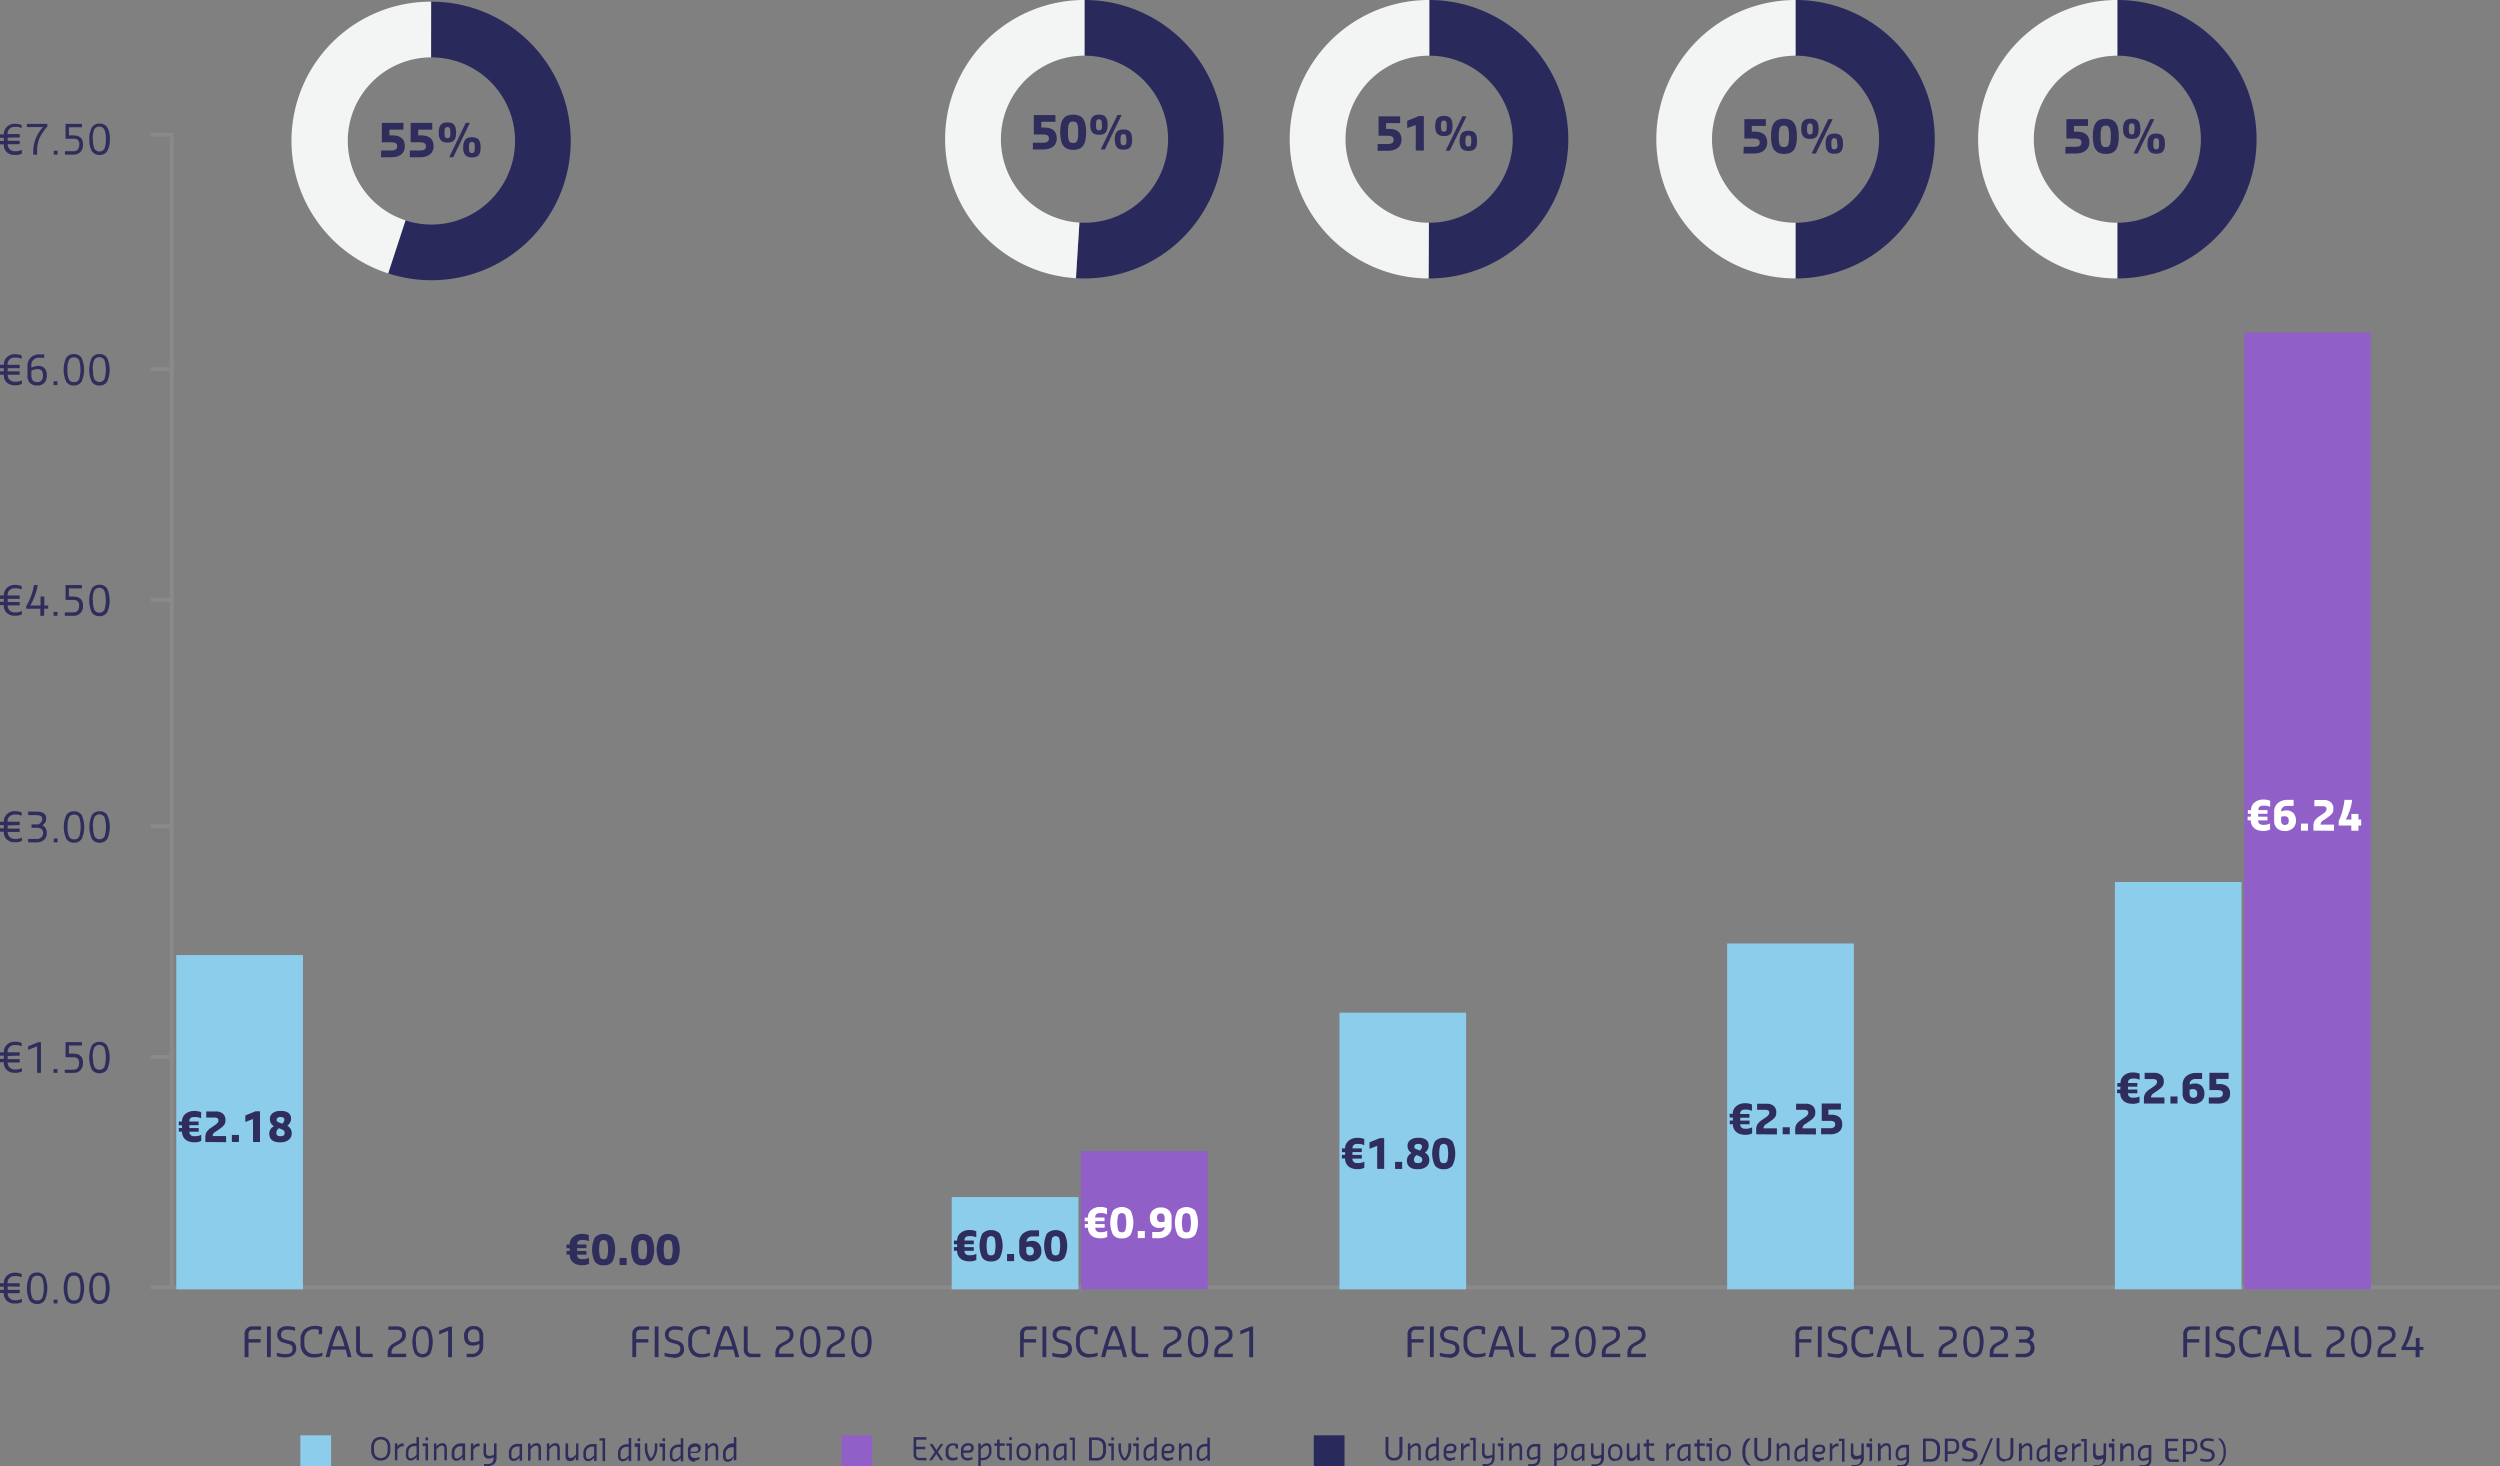 <?xml version="1.0" encoding="utf-8"?>
<svg xmlns="http://www.w3.org/2000/svg" viewBox="0 0 488.43 286.42">
  <rect x="0" y="0" width="488.43" height="286.42" fill="#808080" stroke="none"/>
  <defs>
    <style>.cls-1{fill:#8a8a8a;}.cls-2{fill:#8ccdec;}.cls-3{fill:#915fc8;}.cls-4{fill:#2e2d5b;}.cls-5{fill:#fff;}.cls-6{fill:#2a295c;}.cls-7{fill:#f3f5f5;}</style>
  </defs>
  <title>sodexo-en-286</title>
  <g id="Calque_2" data-name="Calque 2">
    <g id="Calque_1-2" data-name="Calque 1">
      <rect class="cls-1" x="33.93" y="251.14" width="454.5" height="0.75"/>
      <rect class="cls-1" x="29.43" y="251.14" width="4.5" height="0.75"/>
      <rect class="cls-1" x="29.43" y="206.1" width="4.5" height="0.75"/>
      <rect class="cls-1" x="29.43" y="161.06" width="4.5" height="0.75"/>
      <rect class="cls-1" x="29.43" y="116.78" width="4.5" height="0.75"/>
      <rect class="cls-1" x="29.43" y="71.74" width="4.5" height="0.75"/>
      <rect class="cls-1" x="29.43" y="25.95" width="4.5" height="0.75"/>
      <rect class="cls-1" x="33.18" y="26.7" width="0.75" height="224.45"/>
      <rect class="cls-2" x="34.44" y="186.59" width="24.75" height="65.31"/>
      <rect class="cls-2" x="185.94" y="233.88" width="24.75" height="18.02"/>
      <rect class="cls-2" x="261.69" y="197.85" width="24.75" height="54.05"/>
      <rect class="cls-2" x="337.44" y="184.33" width="24.75" height="67.56"/>
      <rect class="cls-2" x="413.19" y="172.32" width="24.75" height="79.57"/>
      <rect class="cls-3" x="211.19" y="224.87" width="24.75" height="27.02"/>
      <rect class="cls-3" x="438.44" y="64.98" width="24.75" height="186.91"/>
      <path class="cls-4" d="M35.55,219.84h-.62v-.72h.62a1.84,1.84,0,0,1,.69-1.5,2.57,2.57,0,0,1,1.68-.57h.19a3.15,3.15,0,0,1,.66.08,1.92,1.92,0,0,1,.52.17v1.16h-.06a2.67,2.67,0,0,0-1.12-.22h-.19q-.94,0-.94.87h1.82v.72H37v.56h1.82v.72H37a.81.81,0,0,0,.26.66,1,1,0,0,0,.68.21h.26a2.33,2.33,0,0,0,1.06-.25h.06v1.16a2.59,2.59,0,0,1-1.12.28h-.26a3.09,3.09,0,0,1-1.16-.21,1.94,1.94,0,0,1-1.22-1.86h-.62v-.72h.62Zm4.57,3.28v-.94a2,2,0,0,1,.24-1,3,3,0,0,1,.88-.85l.82-.56q.62-.42.62-.87a.48.48,0,0,0-.2-.44,1.34,1.34,0,0,0-.68-.12h-1.5v-1.19h1.87a2,2,0,0,1,1.38.44,1.59,1.59,0,0,1,.5,1.25,2,2,0,0,1-.08.59,1.27,1.27,0,0,1-.29.48,3.65,3.65,0,0,1-.39.37l-.55.4-.69.47a.93.93,0,0,0-.5.75v.06h2.62v1.19Zm5.18,0v-1.38h1.38v1.38Zm4.13,0v-4.5l-1.44.56h-.06v-1.25l2-.82h.87v6Zm5.28.06q-2.1,0-2.1-1.75a1.5,1.5,0,0,1,.69-1.25l.22-.17a1.5,1.5,0,0,1-.78-1.37,1.36,1.36,0,0,1,.57-1.19,2.36,2.36,0,0,1,1.4-.4h.18a2.44,2.44,0,0,1,1.46.37,1.41,1.41,0,0,1,.51,1.22,1.38,1.38,0,0,1-.17.64,1.81,1.81,0,0,1-.39.52l-.17.15a1.57,1.57,0,0,1,.86,1.47,1.53,1.53,0,0,1-.61,1.28,2.36,2.36,0,0,1-1.48.47ZM54,221.36q0,.62.72.62h.18a.8.8,0,0,0,.53-.16.57.57,0,0,0,.19-.46.81.81,0,0,0-.05-.3.53.53,0,0,0-.17-.22,1.17,1.17,0,0,0-.22-.14l-.28-.12-.42-.17-.24.26a1,1,0,0,0-.25.69Zm1.14-1.82.17-.18a.85.85,0,0,0,.25-.62.42.42,0,0,0-.19-.37.81.81,0,0,0-.47-.13h-.18a.81.81,0,0,0-.47.13.42.42,0,0,0-.19.37.73.73,0,0,0,0,.24.36.36,0,0,0,.16.18l.18.1.26.1Z"/>
      <path class="cls-4" d="M111.3,243.86h-.62v-.72h.62a1.84,1.84,0,0,1,.69-1.5,2.57,2.57,0,0,1,1.68-.57h.19a3.15,3.15,0,0,1,.66.08,1.92,1.92,0,0,1,.52.17v1.16H115a2.67,2.67,0,0,0-1.12-.22h-.19q-.94,0-.94.87h1.82v.72h-1.82v.56h1.82v.72h-1.82a.81.81,0,0,0,.26.66,1,1,0,0,0,.68.21h.26a2.33,2.33,0,0,0,1.06-.25h.06v1.16a2.59,2.59,0,0,1-1.12.28h-.26a3.09,3.09,0,0,1-1.16-.21,1.94,1.94,0,0,1-1.22-1.86h-.62v-.72h.62Zm6.63,3.35a2,2,0,0,1-1.71-.71,5.4,5.4,0,0,1,0-4.73,2.45,2.45,0,0,1,3.42,0,5.4,5.4,0,0,1,0,4.73A2,2,0,0,1,117.93,247.2Zm0-1.19a.69.69,0,0,0,.69-.38,6.3,6.3,0,0,0,0-3,.83.83,0,0,0-1.39,0,6.3,6.3,0,0,0,0,3A.7.7,0,0,0,117.93,246Zm3.12,1.13v-1.38h1.38v1.38Zm4.5.06a2,2,0,0,1-1.71-.71,5.4,5.4,0,0,1,0-4.73,2.45,2.45,0,0,1,3.42,0,5.4,5.4,0,0,1,0,4.73A2,2,0,0,1,125.56,247.2Zm0-1.19a.69.69,0,0,0,.69-.38,6.3,6.3,0,0,0,0-3,.83.83,0,0,0-1.39,0,6.3,6.3,0,0,0,0,3A.7.7,0,0,0,125.56,246Zm5,1.19a2,2,0,0,1-1.71-.71,5.4,5.4,0,0,1,0-4.73,2.45,2.45,0,0,1,3.42,0,5.4,5.4,0,0,1,0,4.73A2,2,0,0,1,130.56,247.2Zm0-1.19a.69.69,0,0,0,.69-.38,6.3,6.3,0,0,0,0-3,.83.83,0,0,0-1.39,0,6.3,6.3,0,0,0,0,3A.7.7,0,0,0,130.56,246Z"/>
      <path class="cls-4" d="M187,243.1h-.62v-.72H187a1.84,1.84,0,0,1,.69-1.5,2.57,2.57,0,0,1,1.68-.57h.19a3.15,3.15,0,0,1,.66.08,1.92,1.92,0,0,1,.52.17v1.16h-.06a2.67,2.67,0,0,0-1.12-.22h-.19q-.94,0-.94.87h1.82v.72h-1.82v.56h1.82v.72h-1.82a.81.81,0,0,0,.26.66,1,1,0,0,0,.68.21h.26a2.33,2.33,0,0,0,1.06-.25h.06v1.16a2.59,2.59,0,0,1-1.12.28h-.26a3.09,3.09,0,0,1-1.16-.21,1.94,1.94,0,0,1-1.22-1.86h-.62v-.72H187Zm6.63,3.35a2,2,0,0,1-1.71-.71,5.4,5.4,0,0,1,0-4.73,2.45,2.45,0,0,1,3.42,0,5.4,5.4,0,0,1,0,4.73A2,2,0,0,1,193.68,246.45Zm0-1.19a.69.69,0,0,0,.69-.38,6.3,6.3,0,0,0,0-3,.83.83,0,0,0-1.39,0,6.3,6.3,0,0,0,0,3A.7.7,0,0,0,193.68,245.26Zm3.12,1.13V245h1.38v1.38Zm4.44.06a2.08,2.08,0,0,1-1.5-.54,1.93,1.93,0,0,1-.56-1.47v-1.69a2.17,2.17,0,0,1,.74-1.76,2.93,2.93,0,0,1,1.95-.62H203v1.19h-1.31a1.19,1.19,0,0,0-.8.27.91.91,0,0,0-.32.73v.08a2.32,2.32,0,0,1,1-.2,1.79,1.79,0,0,1,1.4.52,2.12,2.12,0,0,1,.48,1.48,1.86,1.86,0,0,1-.6,1.47A2.31,2.31,0,0,1,201.24,246.45Zm.06-1.19q.74,0,.74-.81t-.74-.88a2.18,2.18,0,0,0-.75.12v.76a.86.86,0,0,0,.19.6A.72.72,0,0,0,201.3,245.26Zm5,1.19a2,2,0,0,1-1.71-.71,5.4,5.4,0,0,1,0-4.73,2.45,2.45,0,0,1,3.42,0,5.4,5.4,0,0,1,0,4.73A2,2,0,0,1,206.3,246.45Zm0-1.19a.69.69,0,0,0,.69-.38,6.3,6.3,0,0,0,0-3,.83.83,0,0,0-1.39,0,6.3,6.3,0,0,0,0,3A.7.7,0,0,0,206.3,245.26Z"/>
      <path class="cls-4" d="M262.8,225.09h-.62v-.72h.62a1.84,1.84,0,0,1,.69-1.5,2.57,2.57,0,0,1,1.68-.57h.19a3.15,3.15,0,0,1,.66.08,1.92,1.92,0,0,1,.52.17v1.16h-.06a2.67,2.67,0,0,0-1.12-.22h-.19q-.94,0-.94.87h1.82v.72h-1.82v.56h1.82v.72h-1.82a.81.81,0,0,0,.26.66,1,1,0,0,0,.68.21h.26a2.33,2.33,0,0,0,1.06-.25h.06v1.16a2.59,2.59,0,0,1-1.12.28h-.26a3.09,3.09,0,0,1-1.16-.21,1.94,1.94,0,0,1-1.22-1.86h-.62v-.72h.62Zm6.26,3.28v-4.5l-1.44.56h-.06v-1.25l2-.82h.87v6Zm3.5,0V227h1.38v1.38Zm4.41.06q-2.1,0-2.1-1.75a1.5,1.5,0,0,1,.69-1.25l.22-.17a1.5,1.5,0,0,1-.78-1.37,1.36,1.36,0,0,1,.57-1.19,2.36,2.36,0,0,1,1.4-.4h.18a2.44,2.44,0,0,1,1.46.37,1.41,1.41,0,0,1,.51,1.22,1.38,1.38,0,0,1-.17.64,1.81,1.81,0,0,1-.39.52l-.17.15a1.57,1.57,0,0,1,.86,1.47,1.53,1.53,0,0,1-.61,1.28,2.36,2.36,0,0,1-1.48.47Zm-.72-1.82q0,.62.72.62h.18a.8.8,0,0,0,.53-.16.57.57,0,0,0,.19-.46.81.81,0,0,0-.05-.3.53.53,0,0,0-.17-.22,1.17,1.17,0,0,0-.22-.14l-.28-.12-.42-.17-.24.26a1,1,0,0,0-.25.69Zm1.14-1.82.17-.18a.85.85,0,0,0,.25-.62.42.42,0,0,0-.19-.37.81.81,0,0,0-.47-.13H277a.81.81,0,0,0-.47.13.42.42,0,0,0-.19.37.73.73,0,0,0,0,.24.36.36,0,0,0,.16.18l.18.1.26.1Zm4.67,3.64a2,2,0,0,1-1.71-.71,5.4,5.4,0,0,1,0-4.73,2.45,2.45,0,0,1,3.42,0,5.4,5.4,0,0,1,0,4.73A2,2,0,0,1,282.05,228.43Zm0-1.19a.69.69,0,0,0,.69-.38,6.3,6.3,0,0,0,0-3,.83.83,0,0,0-1.39,0,6.3,6.3,0,0,0,0,3A.7.7,0,0,0,282.05,227.24Z"/>
      <path class="cls-4" d="M338.54,218.33h-.62v-.72h.62a1.84,1.84,0,0,1,.69-1.5,2.57,2.57,0,0,1,1.68-.57h.19a3.15,3.15,0,0,1,.66.08,1.92,1.92,0,0,1,.52.17V217h-.06a2.67,2.67,0,0,0-1.12-.22h-.19q-.94,0-.94.87h1.82v.72H340v.56h1.82v.72H340a.81.81,0,0,0,.26.66,1,1,0,0,0,.68.21h.26a2.33,2.33,0,0,0,1.06-.25h.06v1.16a2.59,2.59,0,0,1-1.12.28h-.26a3.09,3.09,0,0,1-1.16-.21,1.94,1.94,0,0,1-1.22-1.86h-.62v-.72h.62Zm4.57,3.28v-.94a2,2,0,0,1,.24-1,3,3,0,0,1,.88-.85l.82-.56q.62-.42.62-.87a.48.48,0,0,0-.2-.44,1.34,1.34,0,0,0-.68-.12h-1.5v-1.19h1.87a2,2,0,0,1,1.38.44,1.59,1.59,0,0,1,.5,1.25,2,2,0,0,1-.08.59,1.27,1.27,0,0,1-.29.48,3.65,3.65,0,0,1-.39.37l-.55.4-.69.47a.93.93,0,0,0-.5.75v.06h2.62v1.19Zm5.18,0v-1.38h1.38v1.38Zm2.44,0v-.94a2,2,0,0,1,.24-1,3,3,0,0,1,.88-.85l.82-.56q.62-.42.62-.87a.48.48,0,0,0-.2-.44,1.34,1.34,0,0,0-.68-.12h-1.5v-1.19h1.87a2,2,0,0,1,1.38.44,1.59,1.59,0,0,1,.5,1.25,2,2,0,0,1-.08.59,1.27,1.27,0,0,1-.29.48,3.65,3.65,0,0,1-.39.37l-.55.4-.69.47a.93.93,0,0,0-.5.75v.06h2.62v1.19Zm5.06,0v-1.19h1.74a1.36,1.36,0,0,0,.74-.17.65.65,0,0,0,.26-.58.55.55,0,0,0-.28-.56,2.05,2.05,0,0,0-.84-.13h-1.5v-3.38h3.75v1.19h-2.44v1h.54a2.43,2.43,0,0,1,1.59.46,1.73,1.73,0,0,1,.56,1.42,1.7,1.7,0,0,1-.64,1.46,2.85,2.85,0,0,1-1.74.48Z"/>
      <path class="cls-4" d="M414.29,212.32h-.62v-.72h.62a1.84,1.84,0,0,1,.69-1.5,2.57,2.57,0,0,1,1.68-.57h.19a3.15,3.15,0,0,1,.66.08,1.92,1.92,0,0,1,.52.17v1.16H418a2.67,2.67,0,0,0-1.12-.22h-.19q-.94,0-.94.87h1.82v.72h-1.82v.56h1.82v.72h-1.82a.81.81,0,0,0,.26.66,1,1,0,0,0,.68.21h.26a2.33,2.33,0,0,0,1.06-.25H418v1.16a2.59,2.59,0,0,1-1.12.28h-.26a3.09,3.09,0,0,1-1.16-.21,1.94,1.94,0,0,1-1.22-1.86h-.62v-.72h.62Zm4.57,3.28v-.94a2,2,0,0,1,.24-1,3,3,0,0,1,.88-.85l.82-.56q.62-.42.62-.87a.48.48,0,0,0-.2-.44,1.34,1.34,0,0,0-.68-.12H419V209.6h1.87a2,2,0,0,1,1.38.44,1.59,1.59,0,0,1,.5,1.25,2,2,0,0,1-.08.59,1.27,1.27,0,0,1-.29.48,3.65,3.65,0,0,1-.39.37l-.55.4-.69.47a.93.93,0,0,0-.5.75v.06h2.62v1.19Zm5.18,0v-1.38h1.38v1.38Zm4.44.06a2.08,2.08,0,0,1-1.5-.54,1.93,1.93,0,0,1-.56-1.47V212a2.17,2.17,0,0,1,.74-1.76,2.93,2.93,0,0,1,1.95-.62h1.12v1.19h-1.31a1.19,1.19,0,0,0-.8.27.91.91,0,0,0-.32.73v.08a2.32,2.32,0,0,1,1-.2,1.79,1.79,0,0,1,1.4.52,2.12,2.12,0,0,1,.48,1.48,1.86,1.86,0,0,1-.6,1.47A2.31,2.31,0,0,1,428.48,215.67Zm.06-1.19q.74,0,.74-.81t-.74-.88a2.18,2.18,0,0,0-.75.12v.76a.86.86,0,0,0,.19.6A.72.72,0,0,0,428.55,214.48Zm3,1.13v-1.19h1.74a1.36,1.36,0,0,0,.74-.17.65.65,0,0,0,.26-.58.55.55,0,0,0-.28-.56,2.05,2.05,0,0,0-.84-.13h-1.5V209.6h3.75v1.19H433v1h.54a2.43,2.43,0,0,1,1.59.46,1.73,1.73,0,0,1,.56,1.42,1.7,1.7,0,0,1-.64,1.46,2.85,2.85,0,0,1-1.74.48Z"/>
      <path class="cls-5" d="M212.54,238.6h-.62v-.72h.62a1.84,1.84,0,0,1,.69-1.5,2.57,2.57,0,0,1,1.68-.57h.19a3.15,3.15,0,0,1,.66.08,1.92,1.92,0,0,1,.52.17v1.16h-.06a2.67,2.67,0,0,0-1.12-.22h-.19q-.94,0-.94.87h1.82v.72H214v.56h1.82v.72H214a.81.81,0,0,0,.26.66,1,1,0,0,0,.68.21h.26a2.33,2.33,0,0,0,1.06-.25h.06v1.16a2.59,2.59,0,0,1-1.12.28h-.26a3.09,3.09,0,0,1-1.16-.21,1.94,1.94,0,0,1-1.22-1.86h-.62v-.72h.62Zm6.63,3.35a2,2,0,0,1-1.71-.71,5.4,5.4,0,0,1,0-4.73,2.45,2.45,0,0,1,3.42,0,5.4,5.4,0,0,1,0,4.73A2,2,0,0,1,219.18,241.94Zm0-1.19a.69.69,0,0,0,.69-.38,6.3,6.3,0,0,0,0-3,.83.83,0,0,0-1.39,0,6.3,6.3,0,0,0,0,3A.7.7,0,0,0,219.18,240.75Zm3.12,1.13V240.5h1.38v1.38Zm2.82,0v-1.19h1.31a1.19,1.19,0,0,0,.8-.27.91.91,0,0,0,.32-.73v0a2.32,2.32,0,0,1-1,.2,1.79,1.79,0,0,1-1.4-.52,2.12,2.12,0,0,1-.48-1.48,1.86,1.86,0,0,1,.6-1.47,2.31,2.31,0,0,1,1.58-.53,2.08,2.08,0,0,1,1.5.54,1.93,1.93,0,0,1,.56,1.47v1.63a2.17,2.17,0,0,1-.74,1.76,2.93,2.93,0,0,1-2,.62Zm.94-4q0,.87.75.87a2.34,2.34,0,0,0,.74-.11v-.76a.89.89,0,0,0-.19-.6.7.7,0,0,0-.56-.22q-.75,0-.75.82Zm5.75,4.07a2,2,0,0,1-1.71-.71,5.4,5.4,0,0,1,0-4.73,2.45,2.45,0,0,1,3.42,0,5.4,5.4,0,0,1,0,4.73A2,2,0,0,1,231.8,241.94Zm0-1.19a.69.69,0,0,0,.69-.38,6.3,6.3,0,0,0,0-3,.83.83,0,0,0-1.39,0,6.3,6.3,0,0,0,0,3A.7.7,0,0,0,231.8,240.75Z"/>
      <path class="cls-5" d="M439.79,159h-.62v-.72h.62a1.84,1.84,0,0,1,.69-1.5,2.57,2.57,0,0,1,1.68-.57h.19a3.15,3.15,0,0,1,.66.08,1.92,1.92,0,0,1,.52.17v1.16h-.06a2.67,2.67,0,0,0-1.12-.22h-.19q-.94,0-.94.87H443V159h-1.82v.56H443v.72h-1.82a.81.81,0,0,0,.26.66,1,1,0,0,0,.68.21h.26a2.33,2.33,0,0,0,1.06-.25h.06v1.16a2.59,2.59,0,0,1-1.12.28h-.26a3.09,3.09,0,0,1-1.16-.21,1.94,1.94,0,0,1-1.22-1.86h-.62v-.72h.62Zm6.57,3.35a2.08,2.08,0,0,1-1.5-.54,1.93,1.93,0,0,1-.56-1.47v-1.69a2.17,2.17,0,0,1,.74-1.76,2.93,2.93,0,0,1,1.95-.62h1.12v1.19h-1.31a1.19,1.19,0,0,0-.8.27.91.91,0,0,0-.32.73v.08a2.32,2.32,0,0,1,1-.2,1.79,1.79,0,0,1,1.4.52,2.12,2.12,0,0,1,.48,1.48,1.86,1.86,0,0,1-.6,1.47A2.31,2.31,0,0,1,446.36,162.37Zm.06-1.19q.74,0,.74-.81t-.74-.88a2.18,2.18,0,0,0-.75.12v.76a.86.86,0,0,0,.19.6A.72.72,0,0,0,446.42,161.18Zm3.12,1.13v-1.38h1.38v1.38Zm2.44,0v-.94a2,2,0,0,1,.24-1,3,3,0,0,1,.88-.85l.82-.56q.62-.42.62-.87a.48.48,0,0,0-.2-.44,1.34,1.34,0,0,0-.68-.12h-1.5V156.3H454a2,2,0,0,1,1.38.44,1.59,1.59,0,0,1,.5,1.25,2,2,0,0,1-.08.59,1.27,1.27,0,0,1-.29.48,3.65,3.65,0,0,1-.39.37l-.55.4-.69.47a.93.93,0,0,0-.5.75v.06H456v1.19Zm7.4,0v-1h-2.46v-.9a10.23,10.23,0,0,0,.73-2,14.58,14.58,0,0,0,.4-2.12h1.5a10.72,10.72,0,0,1-1.25,3.84h1.09v-1.09h1.38v1.09h.54v1.19h-.54v1Z"/>
      <rect class="cls-2" x="58.68" y="280.42" width="6" height="6.01"/>
      <path class="cls-4" d="M74.38,285.34A1.76,1.76,0,0,1,73,284.8a2.3,2.3,0,0,1-.48-1.57v-.37A2.3,2.3,0,0,1,73,281.3a1.74,1.74,0,0,1,1.39-.56,1.76,1.76,0,0,1,1.39.55,2.29,2.29,0,0,1,.48,1.57v.37a2.29,2.29,0,0,1-.49,1.56A1.75,1.75,0,0,1,74.38,285.34Zm-1.31-2.11a1.9,1.9,0,0,0,.33,1.23,1.43,1.43,0,0,0,2,0,1.9,1.9,0,0,0,.33-1.23v-.37a1.9,1.9,0,0,0-.33-1.23,1.43,1.43,0,0,0-2,0,1.9,1.9,0,0,0-.33,1.23v.37Zm4.08,2.07V282h.49v.73l0-.07a1.18,1.18,0,0,1,1-.65h.21v.56h-.23a.85.85,0,0,0-.61.23l-.37.37v2.11Zm4-.38a1.34,1.34,0,0,1-.94.43.85.85,0,0,1-.66-.28,1.23,1.23,0,0,1-.25-.85v-.52a1.58,1.58,0,0,1,.51-1.22A1.72,1.72,0,0,1,81,282h.37v-1.22h.49v4.5H81.4v-.61l-.23.23Zm-.85,0a1.42,1.42,0,0,0,.9-.52l.19-.19v-1.69H81a1.21,1.21,0,0,0-.88.33,1.18,1.18,0,0,0-.34.89v.52q0,.66.51.66Zm2.84.42v-2.82h-.58V282h1.07v3.29Zm0-3.94v-.56h.49v.56Zm1.64,3.94V282h.49v.61l.23-.23a1.31,1.31,0,0,1,.94-.43q.87,0,.87,1.13v2.2h-.49v-2.2q0-.66-.51-.66a1.42,1.42,0,0,0-.85.52l-.19.19v2.16Zm5.31-.38a1.34,1.34,0,0,1-.94.43.85.85,0,0,1-.66-.28,1.23,1.23,0,0,1-.25-.85v-.52a1.58,1.58,0,0,1,.51-1.22A1.7,1.7,0,0,1,90,282h.87v3.29h-.49v-.61l-.23.23Zm-.85,0a1.42,1.42,0,0,0,.9-.52l.19-.19v-1.69H90a1.21,1.21,0,0,0-.88.33,1.18,1.18,0,0,0-.34.89v.52q0,.66.51.66Zm2.75.42V282h.49v.73l0-.07a1.18,1.18,0,0,1,1-.65h.21v.56h-.23a.85.85,0,0,0-.61.23l-.37.37v2.11Zm2.58,1.13v-.47h.56a1.39,1.39,0,0,0,1-.28,1.09,1.09,0,0,0,.3-.85v-.19l0,0a2.38,2.38,0,0,1-1,.25.91.91,0,0,1-.69-.29,1.24,1.24,0,0,1-.27-.88V282h.49v1.74q0,.7.61.7a2.1,2.1,0,0,0,.95-.23V282h.49v2.77a1.58,1.58,0,0,1-.46,1.24,1.89,1.89,0,0,1-1.3.41Zm6.7-1.51a1.34,1.34,0,0,1-.94.43.85.85,0,0,1-.66-.28,1.23,1.23,0,0,1-.25-.85v-.52a1.58,1.58,0,0,1,.51-1.22,1.7,1.7,0,0,1,1.2-.47H102v3.29h-.49v-.61l-.23.23Zm-.85,0a1.42,1.42,0,0,0,.9-.52l.19-.19v-1.69h-.37a1.21,1.21,0,0,0-.88.33,1.18,1.18,0,0,0-.34.89v.52q0,.66.51.66Zm2.75.42V282h.49v.61l.23-.23a1.31,1.31,0,0,1,.94-.43q.87,0,.87,1.13v2.2h-.49v-2.2q0-.66-.51-.66a1.42,1.42,0,0,0-.85.52l-.19.19v2.16Zm3.67,0V282h.49v.61l.23-.23a1.31,1.31,0,0,1,.94-.43q.87,0,.87,1.13v2.2h-.49v-2.2q0-.66-.51-.66a1.42,1.42,0,0,0-.85.52l-.19.19v2.16Zm5.46-.38a1.31,1.31,0,0,1-.95.43q-.87,0-.87-1.13V282H111v2.2q0,.66.52.66a1.42,1.42,0,0,0,.84-.52l.19-.19V282H113v3.29h-.49v-.61l-.23.23Zm3.53,0a1.34,1.34,0,0,1-.94.43.85.85,0,0,1-.66-.28,1.23,1.23,0,0,1-.25-.85v-.52a1.58,1.58,0,0,1,.51-1.22,1.7,1.7,0,0,1,1.2-.47h.87v3.29h-.49v-.61l-.23.23Zm-.85,0a1.42,1.42,0,0,0,.9-.52l.19-.19v-1.69h-.37a1.21,1.21,0,0,0-.88.33,1.18,1.18,0,0,0-.34.89v.52q0,.66.51.66Zm2.75.42v-4h-.59v-.47h1.08v4.5Zm4.86-.38a1.34,1.34,0,0,1-.94.43.85.85,0,0,1-.66-.28,1.23,1.23,0,0,1-.25-.85v-.52a1.58,1.58,0,0,1,.51-1.22,1.72,1.72,0,0,1,1.21-.47h.37v-1.22h.49v4.5h-.49v-.61l-.23.23Zm-.85,0a1.42,1.42,0,0,0,.9-.52l.19-.19v-1.69h-.37a1.21,1.21,0,0,0-.88.33,1.18,1.18,0,0,0-.34.89v.52q0,.66.51.66Zm2.84.42v-2.82H124V282h1.07v3.29Zm0-3.94v-.56h.49v.56Zm2.32,3.94a2.83,2.83,0,0,1-.61-1,3.64,3.64,0,0,1-.31-1.47V282h.49v.85a3.32,3.32,0,0,0,.22,1.21,2.37,2.37,0,0,0,.51.85,2.44,2.44,0,0,0,.51-.85,3.3,3.3,0,0,0,.22-1.21V282h.49v.85a3.44,3.44,0,0,1-.33,1.46,3,3,0,0,1-.64,1Zm2.54,0v-2.82h-.58V282h1.07v3.29Zm0-3.94v-.56h.49v.56Zm3.28,3.56a1.34,1.34,0,0,1-.94.43.85.85,0,0,1-.66-.28,1.23,1.23,0,0,1-.25-.85v-.52a1.58,1.58,0,0,1,.51-1.22,1.72,1.72,0,0,1,1.21-.47H133v-1.22h.49v4.5H133v-.61l-.23.23Zm-.85,0a1.42,1.42,0,0,0,.9-.52l.19-.19v-1.69h-.37a1.21,1.21,0,0,0-.88.33,1.18,1.18,0,0,0-.34.89v.52q0,.66.51.66Zm3.92.47a1.49,1.49,0,0,1-1-.32,1.23,1.23,0,0,1-.38-1v-.65A1.32,1.32,0,0,1,135.8,282a1.27,1.27,0,0,1,.81.23.85.85,0,0,1,.3.71.89.89,0,0,1-.27.69,1.06,1.06,0,0,1-.75.25h-1V284q0,.85.89.85a2,2,0,0,0,.88-.21h0v.47a2.67,2.67,0,0,1-.41.14A2,2,0,0,1,135.8,285.34Zm0-2.91q-.89,0-.89.95v0h.84a.8.8,0,0,0,.52-.13.49.49,0,0,0,.14-.39q0-.48-.61-.48Zm2,2.86V282h.49v.61l.23-.23a1.31,1.31,0,0,1,.94-.43q.87,0,.87,1.13v2.2h-.49v-2.2q0-.66-.51-.66a1.42,1.42,0,0,0-.85.52l-.19.19v2.16Zm5.31-.38a1.34,1.34,0,0,1-.94.43.85.85,0,0,1-.66-.28,1.23,1.23,0,0,1-.25-.85v-.52a1.58,1.58,0,0,1,.51-1.22A1.72,1.72,0,0,1,143,282h.37v-1.22h.49v4.5h-.49v-.61l-.23.23Zm-.85,0a1.42,1.42,0,0,0,.9-.52l.19-.19v-1.69H143a1.21,1.21,0,0,0-.88.33,1.18,1.18,0,0,0-.34.89v.52q0,.66.51.66Z"/>
      <rect class="cls-3" x="164.43" y="280.42" width="6" height="6.01"/>
      <path class="cls-4" d="M179.71,285.29a1.08,1.08,0,0,1-1.22-1.22v-3.29H181v.49h-2v1.38h1.78v.5h-1.78v1q0,.68.61.68H181v.49Zm1.82,0v0l1.09-1.59-1-1.6v0h.56l.78,1.2.82-1.2h.52v0l-1.06,1.56,1.06,1.63v0h-.56l-.8-1.23-.84,1.23Zm5.51-.16a2.11,2.11,0,0,1-.91.21,1.27,1.27,0,0,1-1.38-1.41v-.56a1.33,1.33,0,0,1,.41-1,1.39,1.39,0,0,1,1-.38,1.85,1.85,0,0,1,1,.23V283h-.49v-.52a1,1,0,0,0-.47-.1.84.84,0,0,0-.89.94v.56a1,1,0,0,0,.23.7.87.87,0,0,0,.66.24,1.84,1.84,0,0,0,.87-.21h0v.47Zm2.09.21a1.49,1.49,0,0,1-1-.32,1.23,1.23,0,0,1-.38-1v-.65a1.32,1.32,0,0,1,1.38-1.41,1.27,1.27,0,0,1,.81.23.85.85,0,0,1,.3.71.89.89,0,0,1-.27.69,1.06,1.06,0,0,1-.75.25h-1V284q0,.85.89.85a2,2,0,0,0,.88-.21h0v.47a2.67,2.67,0,0,1-.41.14A2,2,0,0,1,189.13,285.34Zm0-2.91q-.89,0-.89.95v0h.84a.8.8,0,0,0,.52-.13.49.49,0,0,0,.14-.39q0-.48-.61-.48Zm2,4V282h.49v.61l.23-.23a1.31,1.31,0,0,1,.94-.43.85.85,0,0,1,.66.28,1.23,1.23,0,0,1,.25.85v.52a1.58,1.58,0,0,1-.51,1.22,1.72,1.72,0,0,1-1.21.47h-.37v1.13Zm1.57-4a1.42,1.42,0,0,0-.89.52l-.19.19v1.69H192a1.21,1.21,0,0,0,.88-.33,1.18,1.18,0,0,0,.34-.89v-.52q0-.66-.52-.66Zm3.66,2.86h-.42a1,1,0,0,1-1.13-1.13v-1.69h-.54V282h.54v-.75h.49V282h1v.47h-1v1.6a.84.84,0,0,0,.16.6.8.8,0,0,0,.56.15h.34Zm.83,0v-2.82h-.58V282h1.07v3.29Zm0-3.94v-.56h.49v.56Zm2.81,4q-1.41,0-1.41-1.74a1.86,1.86,0,0,1,.36-1.2,1.49,1.49,0,0,1,2.11,0,1.9,1.9,0,0,1,.35,1.21,2,2,0,0,1-.35,1.28A1.25,1.25,0,0,1,200,285.34Zm-.91-1.74q0,1.27.91,1.27t.91-1.27a1.55,1.55,0,0,0-.2-.88,1,1,0,0,0-1.42,0,1.55,1.55,0,0,0-.2.88Zm3.25,1.69V282h.49v.61l.23-.23A1.31,1.31,0,0,1,204,282q.87,0,.87,1.13v2.2h-.49v-2.2q0-.66-.51-.66a1.42,1.42,0,0,0-.85.52l-.19.19v2.16Zm5.31-.38a1.34,1.34,0,0,1-.94.43.85.85,0,0,1-.66-.28,1.23,1.23,0,0,1-.25-.85v-.52a1.58,1.58,0,0,1,.51-1.22,1.7,1.7,0,0,1,1.2-.47h.87v3.29h-.49v-.61l-.23.23Zm-.85,0a1.42,1.42,0,0,0,.9-.52l.19-.19v-1.69h-.37a1.21,1.21,0,0,0-.88.33,1.18,1.18,0,0,0-.34.89v.52q0,.66.51.66Zm2.75.42v-4H209v-.47H210v4.5Zm3.22,0v-4.5h1.33a2.1,2.1,0,0,1,1.5.47,1.86,1.86,0,0,1,.49,1.41v.66a2.12,2.12,0,0,1-.46,1.45,1.82,1.82,0,0,1-1.44.52Zm.56-.49h.86a1.29,1.29,0,0,0,1-.36,1.67,1.67,0,0,0,.32-1.11v-.66a1.37,1.37,0,0,0-.36-1.05,1.55,1.55,0,0,0-1.08-.33h-.77Zm3.79.49v-2.82h-.58V282h1.07v3.29Zm0-3.94v-.56h.49v.56Zm2.32,3.94a2.83,2.83,0,0,1-.61-1,3.64,3.64,0,0,1-.31-1.47V282H219v.85a3.32,3.32,0,0,0,.22,1.21,2.37,2.37,0,0,0,.51.85,2.44,2.44,0,0,0,.51-.85,3.3,3.3,0,0,0,.22-1.21V282H221v.85a3.44,3.44,0,0,1-.33,1.46,3,3,0,0,1-.64,1Zm2.54,0v-2.82h-.58V282h1.07v3.29Zm0-3.94v-.56h.49v.56Zm3.28,3.56a1.34,1.34,0,0,1-.94.43.85.85,0,0,1-.66-.28,1.23,1.23,0,0,1-.25-.85v-.52a1.58,1.58,0,0,1,.51-1.22,1.72,1.72,0,0,1,1.21-.47h.37v-1.22H226v4.5h-.49v-.61l-.23.23Zm-.85,0a1.42,1.42,0,0,0,.9-.52l.19-.19v-1.69h-.37a1.21,1.21,0,0,0-.88.33,1.18,1.18,0,0,0-.34.89v.52q0,.66.51.66Zm3.92.47a1.49,1.49,0,0,1-1-.32,1.23,1.23,0,0,1-.38-1v-.65a1.32,1.32,0,0,1,1.38-1.41,1.27,1.27,0,0,1,.81.23.85.85,0,0,1,.3.71.89.89,0,0,1-.27.69,1.06,1.06,0,0,1-.75.25h-1V284q0,.85.89.85a2,2,0,0,0,.88-.21h0v.47a2.67,2.67,0,0,1-.41.14A2,2,0,0,1,228.34,285.34Zm0-2.91q-.89,0-.89.95v0h.84a.8.8,0,0,0,.52-.13.49.49,0,0,0,.14-.39q0-.48-.61-.48Zm2,2.86V282h.49v.61l.23-.23A1.31,1.31,0,0,1,232,282q.87,0,.87,1.13v2.2h-.49v-2.2q0-.66-.51-.66a1.42,1.42,0,0,0-.85.52l-.19.19v2.16Zm5.31-.38a1.34,1.34,0,0,1-.94.43.85.85,0,0,1-.66-.28,1.23,1.23,0,0,1-.25-.85v-.52a1.58,1.58,0,0,1,.51-1.22,1.72,1.72,0,0,1,1.21-.47h.37v-1.22h.49v4.5h-.49v-.61l-.23.23Zm-.85,0a1.42,1.42,0,0,0,.9-.52l.19-.19v-1.69h-.37a1.21,1.21,0,0,0-.88.33,1.18,1.18,0,0,0-.34.89v.52q0,.66.51.66Z"/>
      <rect class="cls-6" x="256.68" y="280.42" width="6" height="6.01"/>
      <path class="cls-4" d="M47.79,265.15v-4.38a1.45,1.45,0,0,1,1.62-1.63H51v.66H49.42a.87.87,0,0,0-.67.22,1.1,1.1,0,0,0-.2.74v.87h2.37v.66H48.55v2.84Zm4.37,0v-6h.74v6Zm3.49.06a5,5,0,0,1-.84-.09,5.59,5.59,0,0,1-.72-.16v-.66h.06a5.47,5.47,0,0,0,1.5.25h.25q1.26,0,1.26-1a.9.9,0,0,0-.21-.66,1.47,1.47,0,0,0-.67-.33l-.81-.23a1.56,1.56,0,0,1-1.31-1.6,1.47,1.47,0,0,1,.52-1.18,2.1,2.1,0,0,1,1.41-.45h.18a4.18,4.18,0,0,1,.76.08,2.89,2.89,0,0,1,.62.17V260h-.06a4.13,4.13,0,0,0-1.31-.22h-.18q-1.19,0-1.19,1a.78.78,0,0,0,.22.62,1.74,1.74,0,0,0,.66.32l.78.22A3.05,3.05,0,0,1,57,262a2,2,0,0,1,.42.28,1.15,1.15,0,0,1,.33.48,2,2,0,0,1,.12.72,1.54,1.54,0,0,1-.53,1.23,2.18,2.18,0,0,1-1.47.46Zm5.72,0a2.48,2.48,0,0,1-2-.73,2.84,2.84,0,0,1-.65-2v-.75a2.55,2.55,0,0,1,.77-2,3.46,3.46,0,0,1,3.45-.42v1.35h-.66v-.87a3.29,3.29,0,0,0-.82-.1,2.08,2.08,0,0,0-1.45.5,2,2,0,0,0-.55,1.54v.75A2.14,2.14,0,0,0,60,264a1.78,1.78,0,0,0,1.38.53h.37a3.33,3.33,0,0,0,1.17-.25H63v.62a3.57,3.57,0,0,1-.55.18,2.67,2.67,0,0,1-.69.1Zm2.26-.06v-.06q.22-.9.69-2.5.26-.88.68-2t.64-1.49h1a15.4,15.4,0,0,1,.64,1.48q.42,1.08.68,2,.45,1.48.69,2.5v.06h-.74q-.18-.78-.38-1.47H64.76q-.12.45-.37,1.47Zm2.5-5.38a15.88,15.88,0,0,0-1.06,2.82q-.1.3-.13.43h2.38l-.06-.2-.06-.23a15.9,15.9,0,0,0-1.06-2.82Zm5.06,5.38a1.45,1.45,0,0,1-1.62-1.63v-4.38h.75v4.44q0,.9.81.9h1.69v.66Zm4.55,0v-.78a2.09,2.09,0,0,1,1.18-1.94l.69-.38a2.52,2.52,0,0,0,.72-.53,1.08,1.08,0,0,0,.22-.72.94.94,0,0,0-.28-.79,1.4,1.4,0,0,0-.85-.21H75.88v-.66h1.56q1.87,0,1.87,1.66a1.58,1.58,0,0,1-.32,1,3.26,3.26,0,0,1-1,.77l-.69.38a1.52,1.52,0,0,0-.52.42,1.27,1.27,0,0,0-.24.47,2.44,2.44,0,0,0-.05.54v.1h2.87v.66Zm8.32-.69a1.89,1.89,0,0,1-3,0,5.73,5.73,0,0,1,0-4.63,1.89,1.89,0,0,1,3,0,5.71,5.71,0,0,1,0,4.62Zm-2.77-2.31a4.43,4.43,0,0,0,.28,1.85,1.14,1.14,0,0,0,1.95,0,6.47,6.47,0,0,0,0-3.74,1.15,1.15,0,0,0-2,0,4.48,4.48,0,0,0-.28,1.87Zm6.26,3V260l-1.69.68h-.06V260l2-.82h.5v6Zm3.62,0v-.66h.87a1.42,1.42,0,0,0,1.62-1.59v-.34a3.11,3.11,0,0,1-1.25.34q-1.75,0-1.75-1.88a2.05,2.05,0,0,1,.47-1.41,1.78,1.78,0,0,1,1.41-.53,1.84,1.84,0,0,1,1.4.5,2,2,0,0,1,.47,1.44v1.88a2.24,2.24,0,0,1-.6,1.62,2.35,2.35,0,0,1-1.77.63Zm1.25-2.91a2.69,2.69,0,0,0,1.25-.3V261q0-1.28-1.12-1.28a1.13,1.13,0,0,0-.84.29,1.38,1.38,0,0,0-.29,1,1.47,1.47,0,0,0,.24.95A1,1,0,0,0,92.44,262.25Z"/>
      <path class="cls-4" d="M123.54,265.15v-4.38a1.45,1.45,0,0,1,1.62-1.63h1.62v.66h-1.62a.87.87,0,0,0-.67.22,1.1,1.1,0,0,0-.2.74v.87h2.37v.66h-2.37v2.84Zm4.37,0v-6h.74v6Zm3.49.06a5,5,0,0,1-.84-.09,5.59,5.59,0,0,1-.72-.16v-.66h.06a5.47,5.47,0,0,0,1.5.25h.25q1.26,0,1.26-1a.9.9,0,0,0-.21-.66,1.47,1.47,0,0,0-.67-.33l-.81-.23a1.56,1.56,0,0,1-1.31-1.6,1.47,1.47,0,0,1,.52-1.18,2.1,2.1,0,0,1,1.41-.45H132a4.18,4.18,0,0,1,.76.08,2.89,2.89,0,0,1,.62.17V260h-.06a4.13,4.13,0,0,0-1.31-.22h-.18q-1.19,0-1.19,1a.78.78,0,0,0,.22.62,1.74,1.74,0,0,0,.66.32l.78.22a3.05,3.05,0,0,1,.48.18,2,2,0,0,1,.42.28,1.15,1.15,0,0,1,.33.48,2,2,0,0,1,.12.72,1.54,1.54,0,0,1-.53,1.23,2.18,2.18,0,0,1-1.47.46Zm5.72,0a2.48,2.48,0,0,1-2-.73,2.84,2.84,0,0,1-.65-2v-.75a2.55,2.55,0,0,1,.77-2,3.46,3.46,0,0,1,3.45-.42v1.35h-.66v-.87a3.29,3.29,0,0,0-.82-.1,2.08,2.08,0,0,0-1.45.5,2,2,0,0,0-.55,1.54v.75a2.14,2.14,0,0,0,.49,1.51,1.78,1.78,0,0,0,1.38.53h.37a3.33,3.33,0,0,0,1.17-.25h.06v.62a3.57,3.57,0,0,1-.55.18,2.67,2.67,0,0,1-.69.1Zm2.26-.06v-.06q.22-.9.69-2.5.26-.88.68-2t.64-1.49h1a15.4,15.4,0,0,1,.64,1.48q.42,1.08.68,2,.45,1.48.69,2.5v.06h-.74q-.18-.78-.38-1.47H140.5q-.12.45-.37,1.47Zm2.5-5.38a15.88,15.88,0,0,0-1.06,2.82q-.1.3-.13.43h2.38l-.06-.2-.06-.23a15.9,15.9,0,0,0-1.06-2.82Zm5.06,5.38a1.45,1.45,0,0,1-1.62-1.63v-4.38h.75v4.44q0,.9.81.9h1.69v.66Zm4.55,0v-.78a2.09,2.09,0,0,1,1.18-1.94l.69-.38a2.52,2.52,0,0,0,.72-.53,1.08,1.08,0,0,0,.22-.72A.94.94,0,0,0,154,260a1.4,1.4,0,0,0-.85-.21h-1.56v-.66h1.56q1.87,0,1.87,1.66a1.58,1.58,0,0,1-.32,1,3.26,3.26,0,0,1-1,.77l-.69.38a1.52,1.52,0,0,0-.52.42,1.27,1.27,0,0,0-.24.47,2.44,2.44,0,0,0-.05.54v.1h2.87v.66Zm8.32-.69a1.89,1.89,0,0,1-3,0,5.73,5.73,0,0,1,0-4.63,1.89,1.89,0,0,1,3,0,5.71,5.71,0,0,1,0,4.62Zm-2.77-2.31a4.43,4.43,0,0,0,.28,1.85,1.14,1.14,0,0,0,1.95,0,6.47,6.47,0,0,0,0-3.74,1.15,1.15,0,0,0-2,0,4.48,4.48,0,0,0-.28,1.87Zm4.45,3v-.78a2.09,2.09,0,0,1,1.18-1.94l.69-.38a2.52,2.52,0,0,0,.72-.53,1.08,1.08,0,0,0,.22-.72A.94.94,0,0,0,164,260a1.4,1.4,0,0,0-.85-.21h-1.56v-.66h1.56q1.87,0,1.87,1.66a1.58,1.58,0,0,1-.32,1,3.26,3.26,0,0,1-1,.77l-.69.38a1.52,1.52,0,0,0-.52.42,1.27,1.27,0,0,0-.24.47,2.44,2.44,0,0,0-.05.54v.1h2.87v.66Zm8.32-.69a1.89,1.89,0,0,1-3,0,5.73,5.73,0,0,1,0-4.63,1.89,1.89,0,0,1,3,0,5.71,5.71,0,0,1,0,4.62Zm-2.77-2.31a4.43,4.43,0,0,0,.28,1.85,1.14,1.14,0,0,0,1.95,0,6.47,6.47,0,0,0,0-3.74,1.15,1.15,0,0,0-2,0,4.48,4.48,0,0,0-.28,1.87Z"/>
      <path class="cls-4" d="M199.3,265.15v-4.38a1.45,1.45,0,0,1,1.62-1.63h1.62v.66h-1.62a.87.87,0,0,0-.67.22,1.1,1.1,0,0,0-.2.74v.87h2.37v.66H200v2.84Zm4.37,0v-6h.74v6Zm3.49.06a5,5,0,0,1-.84-.09,5.59,5.59,0,0,1-.72-.16v-.66h.06a5.47,5.47,0,0,0,1.5.25h.25q1.26,0,1.26-1a.9.9,0,0,0-.21-.66,1.47,1.47,0,0,0-.67-.33l-.81-.23a1.56,1.56,0,0,1-1.31-1.6,1.47,1.47,0,0,1,.52-1.18,2.1,2.1,0,0,1,1.41-.45h.18a4.18,4.18,0,0,1,.76.08,2.89,2.89,0,0,1,.62.17V260h-.06a4.13,4.13,0,0,0-1.31-.22h-.18q-1.19,0-1.19,1a.78.78,0,0,0,.22.62,1.74,1.74,0,0,0,.66.32l.78.22a3.05,3.05,0,0,1,.48.18,2,2,0,0,1,.42.28,1.15,1.15,0,0,1,.33.48,2,2,0,0,1,.12.72,1.54,1.54,0,0,1-.53,1.23,2.18,2.18,0,0,1-1.47.46Zm5.72,0a2.48,2.48,0,0,1-2-.73,2.84,2.84,0,0,1-.65-2v-.75a2.55,2.55,0,0,1,.77-2,3.46,3.46,0,0,1,3.45-.42v1.35h-.66v-.87a3.29,3.29,0,0,0-.82-.1,2.08,2.08,0,0,0-1.45.5,2,2,0,0,0-.55,1.54v.75a2.14,2.14,0,0,0,.49,1.51,1.78,1.78,0,0,0,1.38.53h.37a3.33,3.33,0,0,0,1.17-.25h.06v.62a3.57,3.57,0,0,1-.55.18,2.67,2.67,0,0,1-.69.1Zm2.26-.06v-.06q.22-.9.69-2.5.26-.88.68-2t.64-1.49h1a15.4,15.4,0,0,1,.64,1.48q.42,1.08.68,2,.45,1.48.69,2.5v.06h-.74q-.18-.78-.38-1.47h-2.76q-.12.45-.37,1.47Zm2.5-5.38a15.88,15.88,0,0,0-1.06,2.82q-.1.3-.13.43h2.38l-.06-.2-.06-.23a15.9,15.9,0,0,0-1.06-2.82Zm5.06,5.38a1.45,1.45,0,0,1-1.62-1.63v-4.38h.75v4.44q0,.9.81.9h1.69v.66Zm4.55,0v-.78a2.09,2.09,0,0,1,1.18-1.94l.69-.38a2.52,2.52,0,0,0,.72-.53,1.08,1.08,0,0,0,.22-.72.94.94,0,0,0-.28-.79,1.4,1.4,0,0,0-.85-.21h-1.56v-.66h1.56q1.87,0,1.87,1.66a1.58,1.58,0,0,1-.32,1,3.26,3.26,0,0,1-1,.77l-.69.38a1.52,1.52,0,0,0-.52.42,1.27,1.27,0,0,0-.24.47,2.44,2.44,0,0,0-.05.54v.1h2.87v.66Zm8.32-.69a1.89,1.89,0,0,1-3,0,5.73,5.73,0,0,1,0-4.63,1.89,1.89,0,0,1,3,0,5.71,5.71,0,0,1,0,4.62Zm-2.77-2.31a4.43,4.43,0,0,0,.28,1.85,1.14,1.14,0,0,0,1.95,0,6.47,6.47,0,0,0,0-3.74,1.15,1.15,0,0,0-2,0,4.48,4.48,0,0,0-.28,1.87Zm4.45,3v-.78a2.09,2.09,0,0,1,1.18-1.94l.69-.38a2.52,2.52,0,0,0,.72-.53,1.08,1.08,0,0,0,.22-.72.94.94,0,0,0-.28-.79,1.4,1.4,0,0,0-.85-.21h-1.56v-.66h1.56q1.87,0,1.87,1.66a1.58,1.58,0,0,1-.32,1,3.26,3.26,0,0,1-1,.77l-.69.38a1.52,1.52,0,0,0-.52.42,1.27,1.27,0,0,0-.24.47,2.44,2.44,0,0,0-.05.54v.1h2.87v.66Zm6.82,0V260l-1.69.68h-.06V260l2-.82h.5v6Z"/>
      <path class="cls-4" d="M272.34,285.34a1.66,1.66,0,0,1-1.21-.42,1.56,1.56,0,0,1-.43-1.18v-3h.56v3a1.08,1.08,0,0,0,.29.84,1.28,1.28,0,0,0,1.57,0,1.08,1.08,0,0,0,.29-.84v-3H274v3a1.54,1.54,0,0,1-.45,1.18A1.68,1.68,0,0,1,272.34,285.34Zm2.72,0V282h.49v.61l.23-.23a1.31,1.31,0,0,1,.94-.43q.87,0,.87,1.13v2.2h-.49v-2.2q0-.66-.51-.66a1.42,1.42,0,0,0-.85.52l-.19.19v2.16Zm5.31-.38a1.34,1.34,0,0,1-.94.43.85.85,0,0,1-.66-.28,1.23,1.23,0,0,1-.25-.85v-.52a1.58,1.58,0,0,1,.51-1.22,1.72,1.72,0,0,1,1.21-.47h.37v-1.22h.49v4.5h-.49v-.61l-.23.23Zm-.85,0a1.42,1.42,0,0,0,.9-.52l.19-.19v-1.69h-.37a1.21,1.21,0,0,0-.88.33,1.18,1.18,0,0,0-.34.89v.52q0,.66.51.66Zm3.92.47a1.49,1.49,0,0,1-1-.32,1.23,1.23,0,0,1-.38-1v-.65a1.32,1.32,0,0,1,1.38-1.41,1.27,1.27,0,0,1,.81.23.85.85,0,0,1,.3.71.89.89,0,0,1-.27.69,1.06,1.06,0,0,1-.75.25h-1V284q0,.85.89.85a2,2,0,0,0,.88-.21h0v.47a2.67,2.67,0,0,1-.41.14A2,2,0,0,1,283.44,285.34Zm0-2.91q-.89,0-.89.95v0h.84a.8.8,0,0,0,.52-.13.49.49,0,0,0,.14-.39q0-.48-.61-.48Zm2,2.86V282h.49v.73l0-.07a1.18,1.18,0,0,1,1-.65h.21v.56h-.23a.85.85,0,0,0-.61.23l-.37.37v2.11Zm2.38,0v-4h-.59v-.47h1.08v4.5Zm1.83,1.13v-.47h.56a1.39,1.39,0,0,0,1-.28,1.09,1.09,0,0,0,.3-.85v-.19l0,0a2.38,2.38,0,0,1-1,.25.91.91,0,0,1-.69-.29,1.24,1.24,0,0,1-.27-.88V282h.49v1.74q0,.7.61.7a2.1,2.1,0,0,0,.95-.23V282H292v2.77a1.58,1.58,0,0,1-.46,1.24,1.89,1.89,0,0,1-1.3.41Zm3.56-1.13v-2.82h-.58V282h1.07v3.29Zm0-3.94v-.56h.49v.56Zm1.64,3.94V282h.49v.61l.23-.23a1.31,1.31,0,0,1,.94-.43q.87,0,.87,1.13v2.2h-.49v-2.2q0-.66-.51-.66a1.42,1.42,0,0,0-.85.52l-.19.19v2.16Zm3.72,1.13v-.47h.56a1.57,1.57,0,0,0,1-.23,1,1,0,0,0,.29-.8v-.14l-.11.06a2.17,2.17,0,0,1-1,.27.94.94,0,0,1-.72-.31,1.28,1.28,0,0,1-.28-.89v-.22a1.65,1.65,0,0,1,.46-1.23,1.58,1.58,0,0,1,1.15-.45h1v2.86a1.44,1.44,0,0,1-.45,1.18,2,2,0,0,1-1.31.37Zm.84-1.78a2.07,2.07,0,0,0,.9-.23l.09,0v-1.88h-.47a1.07,1.07,0,0,0-.83.33,1.27,1.27,0,0,0-.3.89v.22q0,.73.61.73Zm4.24,1.78V282h.49v.61l.23-.23a1.31,1.31,0,0,1,.94-.43.85.85,0,0,1,.66.28,1.23,1.23,0,0,1,.25.85v.52a1.58,1.58,0,0,1-.51,1.22,1.72,1.72,0,0,1-1.21.47h-.37v1.13Zm1.57-4a1.42,1.42,0,0,0-.89.52l-.19.19v1.69h.37a1.21,1.21,0,0,0,.88-.33,1.18,1.18,0,0,0,.34-.89v-.52q0-.66-.52-.66Zm3.61,2.49a1.34,1.34,0,0,1-.94.43.85.85,0,0,1-.66-.28,1.23,1.23,0,0,1-.25-.85v-.52a1.58,1.58,0,0,1,.51-1.22,1.7,1.7,0,0,1,1.2-.47h.87v3.29h-.49v-.61l-.23.23Zm-.85,0a1.42,1.42,0,0,0,.9-.52l.19-.19v-1.69h-.37a1.21,1.21,0,0,0-.88.33,1.18,1.18,0,0,0-.34.89v.52q0,.66.51.66Zm2.95,1.55v-.47h.56a1.39,1.39,0,0,0,1-.28,1.09,1.09,0,0,0,.3-.85v-.19l0,0a2.38,2.38,0,0,1-1,.25.91.91,0,0,1-.69-.29,1.24,1.24,0,0,1-.27-.88V282h.49v1.74q0,.7.61.7a2.1,2.1,0,0,0,.95-.23V282h.49v2.77a1.58,1.58,0,0,1-.46,1.24,1.89,1.89,0,0,1-1.3.41Zm4.64-1.08q-1.41,0-1.41-1.74a1.86,1.86,0,0,1,.36-1.2,1.49,1.49,0,0,1,2.11,0,1.9,1.9,0,0,1,.35,1.21,2,2,0,0,1-.35,1.28A1.25,1.25,0,0,1,315.58,285.34Zm-.92-1.74q0,1.27.92,1.27t.92-1.27a1.55,1.55,0,0,0-.2-.88,1,1,0,0,0-1.42,0,1.55,1.55,0,0,0-.2.88Zm5,1.31a1.31,1.31,0,0,1-.95.43q-.87,0-.87-1.13V282h.49v2.2q0,.66.52.66a1.42,1.42,0,0,0,.84-.52l.19-.19V282h.49v3.29h-.49v-.61l-.23.23Zm3.57.38h-.42a1,1,0,0,1-1.13-1.13v-1.69h-.54V282h.54v-.75h.49V282h1v.47h-1v1.6a.84.84,0,0,0,.16.6.8.8,0,0,0,.56.15h.34Zm2.33,0V282h.49v.73l0-.07a1.18,1.18,0,0,1,1-.65h.21v.56h-.23a.85.85,0,0,0-.61.23l-.37.37v2.11Zm4-.38a1.34,1.34,0,0,1-.94.43.85.85,0,0,1-.66-.28,1.23,1.23,0,0,1-.25-.85v-.52a1.58,1.58,0,0,1,.51-1.22,1.7,1.7,0,0,1,1.2-.47h.87v3.29h-.49v-.61l-.23.23Zm-.85,0a1.42,1.42,0,0,0,.9-.52l.19-.19v-1.69h-.37a1.21,1.21,0,0,0-.88.33,1.18,1.18,0,0,0-.34.89v.52q0,.66.51.66Zm4.43.42h-.42a1,1,0,0,1-1.13-1.13v-1.69h-.54V282h.54v-.75h.49V282h1v.47h-1v1.6a.84.84,0,0,0,.16.6.8.8,0,0,0,.56.15h.34Zm.83,0v-2.82h-.58V282h1.07v3.29Zm0-3.94v-.56h.49v.56Zm2.81,4q-1.41,0-1.41-1.74a1.86,1.86,0,0,1,.36-1.2,1.49,1.49,0,0,1,2.11,0,1.9,1.9,0,0,1,.35,1.21,2,2,0,0,1-.35,1.28A1.25,1.25,0,0,1,336.86,285.34Zm-.92-1.74q0,1.27.92,1.27t.92-1.27a1.55,1.55,0,0,0-.2-.88,1,1,0,0,0-1.42,0,1.55,1.55,0,0,0-.2.88Zm5.64,2.44a2.39,2.39,0,0,1-.8-1,3.78,3.78,0,0,1-.28-1.5v-.19a3.78,3.78,0,0,1,.28-1.5,2.39,2.39,0,0,1,.8-1H342v.1a3,3,0,0,0-1,2.44v.19a3,3,0,0,0,1,2.44v.1Zm2.9-.7a1.66,1.66,0,0,1-1.21-.42,1.56,1.56,0,0,1-.43-1.18v-3h.56v3a1.08,1.08,0,0,0,.29.84,1.28,1.28,0,0,0,1.57,0,1.08,1.08,0,0,0,.29-.84v-3h.56v3a1.54,1.54,0,0,1-.45,1.18A1.68,1.68,0,0,1,344.49,285.34Zm2.72,0V282h.49v.61l.23-.23a1.31,1.31,0,0,1,.94-.43q.87,0,.87,1.13v2.2h-.49v-2.2q0-.66-.51-.66a1.42,1.42,0,0,0-.85.52l-.19.19v2.16Zm5.31-.38a1.34,1.34,0,0,1-.94.43.85.85,0,0,1-.66-.28,1.23,1.23,0,0,1-.25-.85v-.52a1.58,1.58,0,0,1,.51-1.22,1.72,1.72,0,0,1,1.21-.47h.37v-1.22h.49v4.5h-.49v-.61l-.23.23Zm-.85,0a1.42,1.42,0,0,0,.9-.52l.19-.19v-1.69h-.37a1.21,1.21,0,0,0-.88.33,1.18,1.18,0,0,0-.34.89v.52q0,.66.51.66Zm3.92.47a1.49,1.49,0,0,1-1-.32,1.23,1.23,0,0,1-.38-1v-.65a1.32,1.32,0,0,1,1.38-1.41,1.27,1.27,0,0,1,.81.23.85.85,0,0,1,.3.71.89.89,0,0,1-.27.69,1.06,1.06,0,0,1-.75.25h-1V284q0,.85.89.85a2,2,0,0,0,.88-.21h0v.47a2.67,2.67,0,0,1-.41.14A2,2,0,0,1,355.59,285.34Zm0-2.91q-.89,0-.89.95v0h.84a.8.8,0,0,0,.52-.13.49.49,0,0,0,.14-.39q0-.48-.61-.48Zm2,2.86V282h.49v.73l0-.07a1.18,1.18,0,0,1,1-.65h.21v.56h-.23a.85.85,0,0,0-.61.23l-.37.37v2.11Zm2.38,0v-4h-.59v-.47h1.08v4.5Zm1.83,1.13v-.47h.56a1.39,1.39,0,0,0,1-.28,1.09,1.09,0,0,0,.3-.85v-.19l0,0a2.38,2.38,0,0,1-1,.25.91.91,0,0,1-.69-.29,1.24,1.24,0,0,1-.27-.88V282h.49v1.74q0,.7.61.7a2.1,2.1,0,0,0,.95-.23V282h.49v2.77a1.58,1.58,0,0,1-.46,1.24,1.89,1.89,0,0,1-1.3.41Zm3.56-1.13v-2.82h-.58V282h1.07v3.29Zm0-3.94v-.56h.49v.56Zm1.64,3.94V282h.49v.61l.23-.23a1.31,1.31,0,0,1,.94-.43q.87,0,.87,1.13v2.2H369v-2.2q0-.66-.51-.66a1.42,1.42,0,0,0-.85.52l-.19.19v2.16Zm3.72,1.13v-.47h.56a1.57,1.57,0,0,0,1-.23,1,1,0,0,0,.29-.8v-.14l-.11.06a2.17,2.17,0,0,1-1,.27.94.94,0,0,1-.72-.31,1.28,1.28,0,0,1-.28-.89v-.22a1.65,1.65,0,0,1,.46-1.23,1.58,1.58,0,0,1,1.15-.45h1v2.86a1.44,1.44,0,0,1-.45,1.18,2,2,0,0,1-1.31.37Zm.84-1.78a2.07,2.07,0,0,0,.9-.23l.09,0v-1.88h-.47a1.07,1.07,0,0,0-.83.33,1.27,1.27,0,0,0-.3.89v.22q0,.73.61.73Zm4.24.65v-4.5h1.33a2.1,2.1,0,0,1,1.5.47,1.86,1.86,0,0,1,.49,1.41v.66a2.12,2.12,0,0,1-.46,1.45,1.82,1.82,0,0,1-1.44.52Zm.56-.49h.86a1.29,1.29,0,0,0,1-.36,1.67,1.67,0,0,0,.31-1.11v-.66a1.37,1.37,0,0,0-.36-1.05,1.55,1.55,0,0,0-1.08-.33h-.77Zm3.7.49v-4.5h1.45q1.36,0,1.36,1.45a1.65,1.65,0,0,1-.37,1.14,1.38,1.38,0,0,1-1.09.41h-.8v1.5Zm.56-2h.8a.8.8,0,0,0,.71-.27,1.39,1.39,0,0,0,.19-.79,1.17,1.17,0,0,0-.18-.74.82.82,0,0,0-.66-.23h-.85Zm4,2a3.75,3.75,0,0,1-.63-.07,4.19,4.19,0,0,1-.54-.12v-.49h0a4.11,4.11,0,0,0,1.12.19h.19q.94,0,.94-.77a.68.68,0,0,0-.16-.5,1.1,1.1,0,0,0-.5-.25l-.61-.17a1.17,1.17,0,0,1-1-1.2,1.11,1.11,0,0,1,.39-.88,1.57,1.57,0,0,1,1.06-.34h.14a3.13,3.13,0,0,1,.57.06,2.17,2.17,0,0,1,.46.13v.47h0a3.1,3.1,0,0,0-1-.17H385q-.89,0-.89.73a.59.59,0,0,0,.16.46,1.31,1.31,0,0,0,.49.24l.58.17a2.29,2.29,0,0,1,.36.13,1.53,1.53,0,0,1,.31.21.86.86,0,0,1,.25.36,1.51,1.51,0,0,1,.09.54,1.16,1.16,0,0,1-.4.92,1.64,1.64,0,0,1-1.1.34Zm2.2.7v-.1l2.18-5.16h.44v.1L387.29,286Zm5-.7a1.66,1.66,0,0,1-1.21-.42,1.56,1.56,0,0,1-.43-1.18v-3h.56v3a1.08,1.08,0,0,0,.29.84,1.28,1.28,0,0,0,1.57,0,1.08,1.08,0,0,0,.29-.84v-3h.56v3a1.54,1.54,0,0,1-.45,1.18A1.68,1.68,0,0,1,391.82,285.34Zm2.72,0V282H395v.61l.23-.23a1.31,1.31,0,0,1,.94-.43q.87,0,.87,1.13v2.2h-.49v-2.2q0-.66-.51-.66a1.42,1.42,0,0,0-.85.52l-.19.19v2.16Zm5.31-.38a1.34,1.34,0,0,1-.94.43.85.85,0,0,1-.66-.28,1.23,1.23,0,0,1-.25-.85v-.52a1.58,1.58,0,0,1,.51-1.22,1.72,1.72,0,0,1,1.21-.47h.37v-1.22h.49v4.5h-.49v-.61l-.23.23Zm-.85,0a1.42,1.42,0,0,0,.9-.52l.19-.19v-1.69h-.37a1.21,1.21,0,0,0-.88.33,1.18,1.18,0,0,0-.34.89v.52q0,.66.51.66Zm3.92.47a1.49,1.49,0,0,1-1-.32,1.23,1.23,0,0,1-.38-1v-.65a1.32,1.32,0,0,1,1.38-1.41,1.27,1.27,0,0,1,.81.23.85.85,0,0,1,.3.71.89.89,0,0,1-.27.69,1.06,1.06,0,0,1-.75.25h-1V284q0,.85.89.85a2,2,0,0,0,.88-.21h0v.47a2.67,2.67,0,0,1-.41.14A2,2,0,0,1,402.92,285.34Zm0-2.91q-.89,0-.89.95v0h.84a.8.8,0,0,0,.52-.13.49.49,0,0,0,.14-.39q0-.48-.61-.48Zm2,2.86V282h.49v.73l0-.07a1.18,1.18,0,0,1,1-.65h.21v.56h-.23a.85.85,0,0,0-.61.23l-.37.37v2.11Zm2.38,0v-4h-.59v-.47h1.08v4.5Zm1.83,1.13v-.47h.56a1.39,1.39,0,0,0,1-.28,1.09,1.09,0,0,0,.3-.85v-.19l0,0a2.38,2.38,0,0,1-1,.25.91.91,0,0,1-.69-.29,1.24,1.24,0,0,1-.27-.88V282h.49v1.74q0,.7.61.7a2.1,2.1,0,0,0,.95-.23V282h.49v2.77A1.58,1.58,0,0,1,411,286a1.89,1.89,0,0,1-1.3.41Zm3.56-1.13v-2.82h-.58V282h1.07v3.29Zm0-3.94v-.56h.49v.56Zm1.64,3.94V282h.49v.61l.23-.23A1.31,1.31,0,0,1,416,282q.87,0,.87,1.13v2.2h-.49v-2.2q0-.66-.51-.66a1.42,1.42,0,0,0-.85.52l-.19.19v2.16Zm3.72,1.13v-.47h.56a1.57,1.57,0,0,0,1-.23,1,1,0,0,0,.29-.8v-.14l-.11.06a2.17,2.17,0,0,1-1,.27.94.94,0,0,1-.72-.31,1.28,1.28,0,0,1-.28-.89v-.22a1.65,1.65,0,0,1,.46-1.23,1.58,1.58,0,0,1,1.15-.45h1v2.86a1.44,1.44,0,0,1-.45,1.18,2,2,0,0,1-1.31.37Zm.84-1.78a2.07,2.07,0,0,0,.9-.23l.09,0v-1.88h-.47a1.07,1.07,0,0,0-.83.33,1.27,1.27,0,0,0-.3.89v.22q0,.73.61.73Zm5.46.65a1.08,1.08,0,0,1-1.22-1.22v-3.29h2.53v.49h-2v1.38h1.78v.5H423.7v1q0,.68.61.68h1.36v.49Zm2.24,0v-4.5h1.45q1.36,0,1.36,1.45a1.65,1.65,0,0,1-.37,1.14,1.38,1.38,0,0,1-1.09.41h-.8v1.5Zm.56-2h.8a.8.8,0,0,0,.71-.27,1.39,1.39,0,0,0,.19-.79,1.17,1.17,0,0,0-.18-.74.82.82,0,0,0-.66-.23h-.85Zm4,2a3.75,3.75,0,0,1-.63-.07,4.19,4.19,0,0,1-.54-.12v-.49h0a4.11,4.11,0,0,0,1.12.19h.19q.94,0,.94-.77a.68.68,0,0,0-.16-.5,1.1,1.1,0,0,0-.5-.25l-.61-.17a1.17,1.17,0,0,1-1-1.2,1.11,1.11,0,0,1,.39-.88,1.57,1.57,0,0,1,1.06-.34h.14a3.13,3.13,0,0,1,.57.06,2.17,2.17,0,0,1,.46.13v.47h0a3.1,3.1,0,0,0-1-.17h-.14q-.89,0-.89.73a.59.59,0,0,0,.16.46,1.31,1.31,0,0,0,.49.24l.58.17a2.29,2.29,0,0,1,.36.13,1.53,1.53,0,0,1,.31.21.86.86,0,0,1,.25.36,1.51,1.51,0,0,1,.09.54,1.16,1.16,0,0,1-.4.92,1.64,1.64,0,0,1-1.1.34Zm2.36.7v-.1a3,3,0,0,0,1-2.44v-.19a3,3,0,0,0-1-2.44v-.1h.38a2.44,2.44,0,0,1,.79,1,3.77,3.77,0,0,1,.29,1.5v.19a3.77,3.77,0,0,1-.29,1.5,2.44,2.44,0,0,1-.79,1Z"/>
      <path class="cls-4" d="M275,265.15v-4.38a1.45,1.45,0,0,1,1.62-1.63h1.62v.66h-1.62a.87.87,0,0,0-.67.22,1.1,1.1,0,0,0-.2.74v.87h2.37v.66H275.8v2.84Zm4.37,0v-6h.74v6Zm3.49.06a5,5,0,0,1-.84-.09,5.59,5.59,0,0,1-.72-.16v-.66h.06a5.47,5.47,0,0,0,1.5.25h.25q1.26,0,1.26-1a.9.9,0,0,0-.21-.66,1.47,1.47,0,0,0-.67-.33l-.81-.23a1.56,1.56,0,0,1-1.31-1.6,1.47,1.47,0,0,1,.52-1.18,2.1,2.1,0,0,1,1.41-.45h.18a4.18,4.18,0,0,1,.76.08,2.89,2.89,0,0,1,.62.17V260h-.06a4.13,4.13,0,0,0-1.31-.22h-.18q-1.19,0-1.19,1a.78.78,0,0,0,.22.62,1.74,1.74,0,0,0,.66.32l.78.22a3.05,3.05,0,0,1,.48.18,2,2,0,0,1,.42.28,1.15,1.15,0,0,1,.33.48,2,2,0,0,1,.12.72,1.54,1.54,0,0,1-.53,1.23,2.18,2.18,0,0,1-1.47.46Zm5.72,0a2.48,2.48,0,0,1-2-.73,2.84,2.84,0,0,1-.65-2v-.75a2.55,2.55,0,0,1,.77-2,3.46,3.46,0,0,1,3.45-.42v1.35h-.66v-.87a3.29,3.29,0,0,0-.82-.1,2.08,2.08,0,0,0-1.45.5,2,2,0,0,0-.55,1.54v.75a2.14,2.14,0,0,0,.49,1.51,1.78,1.78,0,0,0,1.38.53H289a3.33,3.33,0,0,0,1.17-.25h.06v.62a3.57,3.57,0,0,1-.55.18,2.67,2.67,0,0,1-.69.1Zm2.26-.06v-.06q.22-.9.69-2.5.26-.88.68-2t.64-1.49h1a15.4,15.4,0,0,1,.64,1.48q.42,1.08.68,2,.45,1.48.69,2.5v.06h-.74q-.18-.78-.38-1.47H292q-.12.45-.37,1.47Zm2.5-5.38a15.88,15.88,0,0,0-1.06,2.82q-.1.3-.13.43h2.38l-.06-.2-.06-.23a15.9,15.9,0,0,0-1.06-2.82Zm5.06,5.38a1.45,1.45,0,0,1-1.62-1.63v-4.38h.75v4.44q0,.9.81.9h1.69v.66Zm4.55,0v-.78a2.09,2.09,0,0,1,1.18-1.94l.69-.38a2.52,2.52,0,0,0,.72-.53,1.08,1.08,0,0,0,.22-.72.94.94,0,0,0-.28-.79,1.4,1.4,0,0,0-.85-.21h-1.56v-.66h1.56q1.87,0,1.87,1.66a1.58,1.58,0,0,1-.32,1,3.26,3.26,0,0,1-1,.77l-.69.38a1.52,1.52,0,0,0-.52.42,1.27,1.27,0,0,0-.24.47,2.44,2.44,0,0,0-.05.54v.1h2.87v.66Zm8.32-.69a1.89,1.89,0,0,1-3,0,5.73,5.73,0,0,1,0-4.63,1.89,1.89,0,0,1,3,0,5.71,5.71,0,0,1,0,4.62Zm-2.77-2.31a4.43,4.43,0,0,0,.28,1.85,1.14,1.14,0,0,0,1.95,0,6.47,6.47,0,0,0,0-3.74,1.15,1.15,0,0,0-2,0,4.48,4.48,0,0,0-.28,1.87Zm4.45,3v-.78a2.09,2.09,0,0,1,1.18-1.94l.69-.38a2.52,2.52,0,0,0,.72-.53,1.08,1.08,0,0,0,.22-.72.94.94,0,0,0-.28-.79,1.4,1.4,0,0,0-.85-.21h-1.56v-.66h1.56q1.87,0,1.87,1.66a1.58,1.58,0,0,1-.32,1,3.26,3.26,0,0,1-1,.77l-.69.38a1.52,1.52,0,0,0-.52.42,1.27,1.27,0,0,0-.24.47,2.44,2.44,0,0,0-.05.54v.1h2.87v.66Zm5,0v-.78a2.09,2.09,0,0,1,1.18-1.94l.69-.38a2.52,2.52,0,0,0,.72-.53,1.08,1.08,0,0,0,.22-.72.94.94,0,0,0-.28-.79,1.4,1.4,0,0,0-.85-.21h-1.56v-.66h1.56q1.87,0,1.87,1.66a1.58,1.58,0,0,1-.32,1,3.26,3.26,0,0,1-1,.77l-.69.38a1.52,1.52,0,0,0-.52.42,1.27,1.27,0,0,0-.24.47,2.44,2.44,0,0,0-.05.54v.1h2.87v.66Z"/>
      <path class="cls-4" d="M350.79,265.15v-4.38a1.45,1.45,0,0,1,1.62-1.63H354v.66h-1.62a.87.87,0,0,0-.67.22,1.1,1.1,0,0,0-.2.74v.87h2.37v.66h-2.37v2.84Zm4.37,0v-6h.74v6Zm3.49.06a5,5,0,0,1-.84-.09,5.59,5.59,0,0,1-.72-.16v-.66h.06a5.47,5.47,0,0,0,1.5.25h.25q1.26,0,1.26-1a.9.9,0,0,0-.21-.66,1.47,1.47,0,0,0-.67-.33l-.81-.23a1.56,1.56,0,0,1-1.31-1.6,1.47,1.47,0,0,1,.52-1.18,2.1,2.1,0,0,1,1.41-.45h.18a4.18,4.18,0,0,1,.76.08,2.89,2.89,0,0,1,.62.17V260h-.06a4.13,4.13,0,0,0-1.31-.22h-.18q-1.19,0-1.19,1a.78.78,0,0,0,.22.62,1.74,1.74,0,0,0,.66.32l.78.22a3.05,3.05,0,0,1,.48.18,2,2,0,0,1,.42.28,1.15,1.15,0,0,1,.33.48,2,2,0,0,1,.12.72,1.54,1.54,0,0,1-.53,1.23,2.18,2.18,0,0,1-1.47.46Zm5.72,0a2.48,2.48,0,0,1-2-.73,2.84,2.84,0,0,1-.65-2v-.75a2.55,2.55,0,0,1,.77-2,3.46,3.46,0,0,1,3.45-.42v1.35h-.66v-.87a3.29,3.29,0,0,0-.82-.1,2.08,2.08,0,0,0-1.45.5,2,2,0,0,0-.55,1.54v.75A2.14,2.14,0,0,0,363,264a1.78,1.78,0,0,0,1.38.53h.37a3.33,3.33,0,0,0,1.17-.25H366v.62a3.57,3.57,0,0,1-.55.18,2.67,2.67,0,0,1-.69.1Zm2.26-.06v-.06q.22-.9.69-2.5.26-.88.68-2t.64-1.49h1a15.4,15.4,0,0,1,.64,1.48q.42,1.08.68,2,.45,1.48.69,2.5v.06h-.74q-.18-.78-.38-1.47h-2.76q-.12.45-.37,1.47Zm2.5-5.38a15.88,15.88,0,0,0-1.06,2.82q-.1.3-.13.43h2.38l-.06-.2-.06-.23a15.9,15.9,0,0,0-1.06-2.82Zm5.06,5.38a1.45,1.45,0,0,1-1.62-1.63v-4.38h.75v4.44q0,.9.81.9h1.69v.66Zm4.55,0v-.78a2.09,2.09,0,0,1,1.18-1.94l.69-.38a2.52,2.52,0,0,0,.72-.53,1.08,1.08,0,0,0,.22-.72.94.94,0,0,0-.28-.79,1.4,1.4,0,0,0-.85-.21h-1.56v-.66h1.56q1.87,0,1.87,1.66a1.58,1.58,0,0,1-.32,1,3.26,3.26,0,0,1-1,.77l-.69.38a1.52,1.52,0,0,0-.52.42,1.27,1.27,0,0,0-.24.47,2.44,2.44,0,0,0-.05.54v.1h2.87v.66Zm8.32-.69a1.89,1.89,0,0,1-3,0,5.73,5.73,0,0,1,0-4.63,1.89,1.89,0,0,1,3,0,5.71,5.71,0,0,1,0,4.62Zm-2.77-2.31a4.43,4.43,0,0,0,.28,1.85,1.14,1.14,0,0,0,1.95,0,6.47,6.47,0,0,0,0-3.74,1.15,1.15,0,0,0-2,0,4.48,4.48,0,0,0-.28,1.87Zm4.45,3v-.78a2.09,2.09,0,0,1,1.18-1.94l.69-.38a2.52,2.52,0,0,0,.72-.53,1.08,1.08,0,0,0,.22-.72.94.94,0,0,0-.28-.79,1.4,1.4,0,0,0-.85-.21h-1.56v-.66h1.56q1.87,0,1.87,1.66a1.58,1.58,0,0,1-.32,1,3.26,3.26,0,0,1-1,.77l-.69.38a1.52,1.52,0,0,0-.52.42,1.27,1.27,0,0,0-.24.47,2.44,2.44,0,0,0-.05.54v.1h2.87v.66Zm5.06,0v-.66h1.56a1.44,1.44,0,0,0,1-.3,1.07,1.07,0,0,0,.35-.86.93.93,0,0,0-.31-.79,1.56,1.56,0,0,0-.94-.23h-1v-.66h1.38q.75-.42.75-1a.68.68,0,0,0-.28-.64,1.86,1.86,0,0,0-.91-.17h-1.56v-.69h1.64q1.89,0,1.89,1.35a1.5,1.5,0,0,1-.17.74,1.9,1.9,0,0,1-.6.6,1.41,1.41,0,0,1,.68.56,1.9,1.9,0,0,1,.2.94,1.65,1.65,0,0,1-.57,1.35,2.26,2.26,0,0,1-1.5.47Z"/>
      <path class="cls-4" d="M1.5,251.33V252H3.85v.66H1.5v0a1.33,1.33,0,0,0,.41,1,1.39,1.39,0,0,0,1,.37h.25a2.63,2.63,0,0,0,1.06-.25h.06v.62a2.7,2.7,0,0,1-1.12.28H2.88a2.25,2.25,0,0,1-1.52-.52,1.92,1.92,0,0,1-.61-1.55v0H0V252H.75v-.62H0v-.66H.75v0a1.93,1.93,0,0,1,.62-1.5,2.15,2.15,0,0,1,1.5-.57h.18a3.1,3.1,0,0,1,.66.08,2.06,2.06,0,0,1,.52.17v.63H4.19a2.68,2.68,0,0,0-1.13-.22H2.88a1.42,1.42,0,0,0-1,.35,1.33,1.33,0,0,0-.4,1.06v0H3.85v.66ZM8.76,254a1.67,1.67,0,0,1-1.51.76A1.67,1.67,0,0,1,5.74,254a5.73,5.73,0,0,1,0-4.63,1.67,1.67,0,0,1,1.51-.75,1.67,1.67,0,0,1,1.51.76,5.71,5.71,0,0,1,0,4.62ZM6,251.65a4.43,4.43,0,0,0,.28,1.85,1,1,0,0,0,1,.56,1,1,0,0,0,1-.54,6.47,6.47,0,0,0,0-3.74,1,1,0,0,0-1-.54,1,1,0,0,0-1,.54A4.48,4.48,0,0,0,6,251.65Zm4.48,3v-.75h.75v.75Zm5.47-.69a1.67,1.67,0,0,1-1.51.76,1.67,1.67,0,0,1-1.51-.75,5.73,5.73,0,0,1,0-4.63,1.67,1.67,0,0,1,1.51-.75,1.67,1.67,0,0,1,1.51.76,5.71,5.71,0,0,1,0,4.62Zm-2.77-2.31a4.43,4.43,0,0,0,.28,1.85,1,1,0,0,0,1,.56,1,1,0,0,0,1-.54,6.47,6.47,0,0,0,0-3.74,1,1,0,0,0-1-.54,1,1,0,0,0-1,.54,4.48,4.48,0,0,0-.28,1.87ZM20.94,254a1.67,1.67,0,0,1-1.51.76,1.67,1.67,0,0,1-1.51-.75,5.73,5.73,0,0,1,0-4.63,1.67,1.67,0,0,1,1.51-.75,1.67,1.67,0,0,1,1.51.76,5.71,5.71,0,0,1,0,4.62Zm-2.77-2.31a4.43,4.43,0,0,0,.28,1.85,1.14,1.14,0,0,0,1.95,0,6.47,6.47,0,0,0,0-3.74,1.15,1.15,0,0,0-2,0,4.48,4.48,0,0,0-.28,1.87Z"/>
      <path class="cls-4" d="M1.5,206.3v.62H3.85v.66H1.5v0a1.33,1.33,0,0,0,.41,1,1.39,1.39,0,0,0,1,.37h.25a2.63,2.63,0,0,0,1.06-.25h.06v.62a2.7,2.7,0,0,1-1.12.28H2.88a2.25,2.25,0,0,1-1.52-.52,1.92,1.92,0,0,1-.61-1.55v0H0v-.66H.75v-.62H0v-.66H.75v0a1.93,1.93,0,0,1,.62-1.5,2.15,2.15,0,0,1,1.5-.57h.18a3.1,3.1,0,0,1,.66.08,2.06,2.06,0,0,1,.52.17v.63H4.19a2.68,2.68,0,0,0-1.13-.22H2.88a1.42,1.42,0,0,0-1,.35,1.33,1.33,0,0,0-.4,1.06v0H3.85v.66Zm5.75,3.31v-5.19l-1.69.68H5.5v-.68l2-.82H8v6Zm3.22,0v-.75h.75v.75Zm2.19,0V209h1.62q1.18,0,1.18-1.31a1.15,1.15,0,0,0-.28-.88,1.31,1.31,0,0,0-.9-.25H12.81V203.6H16v.66H13.46v1.59h.82q1.94,0,1.94,1.79a2.08,2.08,0,0,1-.48,1.42,1.83,1.83,0,0,1-1.46.55Zm8.28-.69a1.67,1.67,0,0,1-1.51.76,1.67,1.67,0,0,1-1.51-.75,5.73,5.73,0,0,1,0-4.63,1.67,1.67,0,0,1,1.51-.75,1.67,1.67,0,0,1,1.51.76,5.71,5.71,0,0,1,0,4.62Zm-2.77-2.31a4.43,4.43,0,0,0,.28,1.85,1.14,1.14,0,0,0,1.95,0,6.47,6.47,0,0,0,0-3.74,1.15,1.15,0,0,0-2,0,4.48,4.48,0,0,0-.28,1.87Z"/>
      <path class="cls-4" d="M426.55,265.15v-4.38a1.45,1.45,0,0,1,1.62-1.63h1.62v.66h-1.62a.87.87,0,0,0-.67.22,1.1,1.1,0,0,0-.2.74v.87h2.37v.66H427.3v2.84Zm4.37,0v-6h.74v6Zm3.49.06a5,5,0,0,1-.84-.09,5.59,5.59,0,0,1-.72-.16v-.66h.06a5.47,5.47,0,0,0,1.5.25h.25q1.26,0,1.26-1a.9.9,0,0,0-.21-.66,1.47,1.47,0,0,0-.67-.33l-.81-.23a1.56,1.56,0,0,1-1.31-1.6,1.47,1.47,0,0,1,.52-1.18,2.1,2.1,0,0,1,1.41-.45H435a4.18,4.18,0,0,1,.76.08,2.89,2.89,0,0,1,.62.17V260h-.06a4.13,4.13,0,0,0-1.31-.22h-.18q-1.19,0-1.19,1a.78.78,0,0,0,.22.62,1.74,1.74,0,0,0,.66.32l.78.22a3.05,3.05,0,0,1,.48.18,2,2,0,0,1,.42.28,1.15,1.15,0,0,1,.33.48,2,2,0,0,1,.12.72,1.54,1.54,0,0,1-.53,1.23,2.18,2.18,0,0,1-1.47.46Zm5.72,0a2.48,2.48,0,0,1-2-.73,2.84,2.84,0,0,1-.65-2v-.75a2.55,2.55,0,0,1,.77-2,3.46,3.46,0,0,1,3.45-.42v1.35h-.66v-.87a3.29,3.29,0,0,0-.82-.1,2.08,2.08,0,0,0-1.45.5,2,2,0,0,0-.55,1.54v.75a2.14,2.14,0,0,0,.49,1.51,1.78,1.78,0,0,0,1.38.53h.37a3.33,3.33,0,0,0,1.17-.25h.06v.62a3.57,3.57,0,0,1-.55.18,2.67,2.67,0,0,1-.69.1Zm2.26-.06v-.06q.22-.9.69-2.5.26-.88.68-2t.64-1.49h1a15.4,15.4,0,0,1,.64,1.48q.42,1.08.68,2,.45,1.48.69,2.5v.06h-.74q-.18-.78-.38-1.47h-2.76q-.12.45-.37,1.47Zm2.5-5.38a15.88,15.88,0,0,0-1.06,2.82q-.1.3-.13.43h2.38l-.06-.2-.06-.23a15.9,15.9,0,0,0-1.06-2.82Zm5.06,5.38a1.45,1.45,0,0,1-1.62-1.63v-4.38h.75v4.44q0,.9.81.9h1.69v.66Zm4.55,0v-.78a2.09,2.09,0,0,1,1.18-1.94l.69-.38a2.52,2.52,0,0,0,.72-.53,1.08,1.08,0,0,0,.22-.72A.94.94,0,0,0,457,260a1.4,1.4,0,0,0-.85-.21h-1.56v-.66h1.56q1.87,0,1.87,1.66a1.58,1.58,0,0,1-.32,1,3.26,3.26,0,0,1-1,.77l-.69.38a1.52,1.52,0,0,0-.52.42,1.27,1.27,0,0,0-.24.47,2.44,2.44,0,0,0-.05.54v.1h2.87v.66Zm8.32-.69a1.89,1.89,0,0,1-3,0,5.73,5.73,0,0,1,0-4.63,1.89,1.89,0,0,1,3,0,5.71,5.71,0,0,1,0,4.62Zm-2.77-2.31a4.43,4.43,0,0,0,.28,1.85,1.14,1.14,0,0,0,1.95,0,6.47,6.47,0,0,0,0-3.74,1.15,1.15,0,0,0-2,0,4.48,4.48,0,0,0-.28,1.87Zm4.45,3v-.78a2.09,2.09,0,0,1,1.18-1.94l.69-.38a2.52,2.52,0,0,0,.72-.53,1.08,1.08,0,0,0,.22-.72A.94.94,0,0,0,467,260a1.4,1.4,0,0,0-.85-.21h-1.56v-.66h1.56q1.87,0,1.87,1.66a1.58,1.58,0,0,1-.32,1,3.26,3.26,0,0,1-1,.77l-.69.38a1.52,1.52,0,0,0-.52.42,1.27,1.27,0,0,0-.24.47,2.44,2.44,0,0,0-.05.54v.1h2.87v.66Zm7.44,0v-1.38h-2.75v-.5a11.73,11.73,0,0,0,1.5-4.13h.75a12.66,12.66,0,0,1-1.46,4h2V261.4h.74v1.75h.75v.62h-.75v1.38Z"/>
      <path class="cls-4" d="M1.5,161.26v.62H3.85v.66H1.5v0a1.33,1.33,0,0,0,.41,1,1.39,1.39,0,0,0,1,.37h.25a2.63,2.63,0,0,0,1.06-.25h.06v.62a2.7,2.7,0,0,1-1.12.28H2.88a2.25,2.25,0,0,1-1.52-.52,1.92,1.92,0,0,1-.61-1.55v0H0v-.66H.75v-.62H0v-.66H.75v0a1.93,1.93,0,0,1,.62-1.5,2.15,2.15,0,0,1,1.5-.57h.18a3.1,3.1,0,0,1,.66.08,2.06,2.06,0,0,1,.52.17v.63H4.19a2.68,2.68,0,0,0-1.13-.22H2.88a1.42,1.42,0,0,0-1,.35,1.33,1.33,0,0,0-.4,1.06v0H3.85v.66Zm4,3.31v-.66H7.06a1.44,1.44,0,0,0,1-.3,1.07,1.07,0,0,0,.35-.86.93.93,0,0,0-.31-.79,1.56,1.56,0,0,0-.94-.23h-1v-.66H7.5q.75-.42.75-1a.68.68,0,0,0-.28-.64,1.86,1.86,0,0,0-.91-.17H5.5v-.69H7.14q1.89,0,1.89,1.35a1.5,1.5,0,0,1-.17.74,1.9,1.9,0,0,1-.6.6,1.41,1.41,0,0,1,.68.56,1.9,1.9,0,0,1,.2.94,1.65,1.65,0,0,1-.57,1.35,2.26,2.26,0,0,1-1.5.47Zm5,0v-.75h.75v.75Zm5.47-.69a1.67,1.67,0,0,1-1.51.76,1.67,1.67,0,0,1-1.51-.75,5.73,5.73,0,0,1,0-4.63,1.67,1.67,0,0,1,1.51-.75,1.67,1.67,0,0,1,1.51.76,5.71,5.71,0,0,1,0,4.62Zm-2.77-2.31a4.43,4.43,0,0,0,.28,1.85,1,1,0,0,0,1,.56,1,1,0,0,0,1-.54,6.47,6.47,0,0,0,0-3.74,1,1,0,0,0-1-.54,1,1,0,0,0-1,.54,4.48,4.48,0,0,0-.28,1.87Zm7.77,2.31a1.67,1.67,0,0,1-1.51.76,1.67,1.67,0,0,1-1.51-.75,5.73,5.73,0,0,1,0-4.63,1.67,1.67,0,0,1,1.51-.75,1.67,1.67,0,0,1,1.51.76,5.71,5.71,0,0,1,0,4.62Zm-2.77-2.31a4.43,4.43,0,0,0,.28,1.85,1.14,1.14,0,0,0,1.95,0,6.47,6.47,0,0,0,0-3.74,1.15,1.15,0,0,0-2,0,4.48,4.48,0,0,0-.28,1.87Z"/>
      <path class="cls-4" d="M1.5,117v.62H3.85v.66H1.5v0a1.33,1.33,0,0,0,.41,1,1.39,1.39,0,0,0,1,.37h.25a2.63,2.63,0,0,0,1.06-.25h.06v.62a2.7,2.7,0,0,1-1.12.28H2.88a2.25,2.25,0,0,1-1.52-.52,1.92,1.92,0,0,1-.61-1.55v0H0v-.66H.75V117H0v-.66H.75v0a1.93,1.93,0,0,1,.62-1.5,2.15,2.15,0,0,1,1.5-.57h.18a3.1,3.1,0,0,1,.66.08,2.06,2.06,0,0,1,.52.17v.63H4.19a2.68,2.68,0,0,0-1.13-.22H2.88a1.42,1.42,0,0,0-1,.35,1.33,1.33,0,0,0-.4,1.06v0H3.85V117Zm6.38,3.31v-1.38H5.13v-.5a11.73,11.73,0,0,0,1.5-4.13h.75a12.66,12.66,0,0,1-1.46,4h2v-1.75h.74v1.75h.75v.62H8.62v1.38Zm2.59,0v-.75h.75v.75Zm2.19,0v-.66h1.62q1.18,0,1.18-1.31a1.15,1.15,0,0,0-.28-.88,1.31,1.31,0,0,0-.9-.25H12.81v-2.91H16v.66H13.46v1.59h.82q1.94,0,1.94,1.79a2.08,2.08,0,0,1-.48,1.42,1.83,1.83,0,0,1-1.46.55Zm8.28-.69a1.67,1.67,0,0,1-1.51.76,1.67,1.67,0,0,1-1.51-.75,5.73,5.73,0,0,1,0-4.63,1.67,1.67,0,0,1,1.51-.75,1.67,1.67,0,0,1,1.51.76,5.71,5.71,0,0,1,0,4.62Zm-2.77-2.31a4.43,4.43,0,0,0,.28,1.85,1.14,1.14,0,0,0,1.95,0,6.47,6.47,0,0,0,0-3.74,1.15,1.15,0,0,0-2,0,4.48,4.48,0,0,0-.28,1.87Z"/>
      <path class="cls-4" d="M1.5,71.93v.62H3.85v.66H1.5v0a1.33,1.33,0,0,0,.41,1,1.39,1.39,0,0,0,1,.37h.25a2.63,2.63,0,0,0,1.06-.25h.06V75a2.7,2.7,0,0,1-1.12.28H2.88a2.25,2.25,0,0,1-1.52-.52,1.92,1.92,0,0,1-.61-1.55v0H0v-.66H.75v-.62H0v-.66H.75v0a1.93,1.93,0,0,1,.62-1.5,2.15,2.15,0,0,1,1.5-.57h.18a3.1,3.1,0,0,1,.66.08,2.06,2.06,0,0,1,.52.17v.63H4.19a2.68,2.68,0,0,0-1.13-.22H2.88a1.42,1.42,0,0,0-1,.35,1.33,1.33,0,0,0-.4,1.06v0H3.85v.66Zm5.75,3.38a1.85,1.85,0,0,1-1.41-.5,2,2,0,0,1-.47-1.44V71.49A2.24,2.24,0,0,1,6,69.87a2.35,2.35,0,0,1,1.77-.63h.87v.66H7.75a1.42,1.42,0,0,0-1.62,1.59v.34a3.11,3.11,0,0,1,1.25-.34,1.72,1.72,0,0,1,1.34.46,2.07,2.07,0,0,1,.42,1.42,2.09,2.09,0,0,1-.45,1.41A1.77,1.77,0,0,1,7.26,75.31ZM6.13,73.37q0,1.28,1.13,1.28a1.11,1.11,0,0,0,.83-.3,1.38,1.38,0,0,0,.29-1,1.47,1.47,0,0,0-.24-.95,1,1,0,0,0-.76-.28,2.69,2.69,0,0,0-1.25.3v.92Zm4.34,1.87v-.75h.75v.75Zm5.47-.69a1.67,1.67,0,0,1-1.51.76,1.67,1.67,0,0,1-1.51-.75,5.73,5.73,0,0,1,0-4.63,1.67,1.67,0,0,1,1.51-.75,1.67,1.67,0,0,1,1.51.76,5.71,5.71,0,0,1,0,4.62Zm-2.77-2.31a4.43,4.43,0,0,0,.28,1.85,1,1,0,0,0,1,.56,1,1,0,0,0,1-.54,6.47,6.47,0,0,0,0-3.74,1,1,0,0,0-1-.54,1,1,0,0,0-1,.54,4.48,4.48,0,0,0-.28,1.87Zm7.77,2.31a1.67,1.67,0,0,1-1.51.76,1.67,1.67,0,0,1-1.51-.75,5.73,5.73,0,0,1,0-4.63,1.67,1.67,0,0,1,1.51-.75,1.67,1.67,0,0,1,1.51.76,5.71,5.71,0,0,1,0,4.62Zm-2.77-2.31a4.43,4.43,0,0,0,.28,1.85,1.14,1.14,0,0,0,1.95,0,6.47,6.47,0,0,0,0-3.74,1.15,1.15,0,0,0-2,0,4.48,4.48,0,0,0-.28,1.87Z"/>
      <path class="cls-4" d="M1.5,26.89v.62H3.85v.66H1.5v0a1.33,1.33,0,0,0,.41,1,1.39,1.39,0,0,0,1,.37h.25a2.63,2.63,0,0,0,1.06-.25h.06V30a2.7,2.7,0,0,1-1.12.28H2.88a2.25,2.25,0,0,1-1.52-.52A1.92,1.92,0,0,1,.75,28.2v0H0v-.66H.75v-.62H0v-.66H.75v0a1.93,1.93,0,0,1,.62-1.5,2.15,2.15,0,0,1,1.5-.57h.18a3.1,3.1,0,0,1,.66.08,2.06,2.06,0,0,1,.52.17V25H4.19a2.68,2.68,0,0,0-1.13-.22H2.88a1.42,1.42,0,0,0-1,.35,1.33,1.33,0,0,0-.4,1.06v0H3.85v.66Zm5,3.31v-.75a6.8,6.8,0,0,1,1.94-4.63H5.25V24.2h4v.5q-.46.54-.77,1a9.5,9.5,0,0,0-.62,1A5.16,5.16,0,0,0,7.4,28a6.09,6.09,0,0,0-.15,1.38v.87Zm4,0v-.75h.75v.75Zm2.19,0v-.66h1.62q1.18,0,1.18-1.31a1.15,1.15,0,0,0-.28-.88,1.31,1.31,0,0,0-.9-.25H12.81V24.2H16v.66H13.46v1.59h.82q1.94,0,1.94,1.79a2.08,2.08,0,0,1-.48,1.42,1.83,1.83,0,0,1-1.46.55Zm8.28-.69a1.67,1.67,0,0,1-1.51.76,1.67,1.67,0,0,1-1.51-.75,4.33,4.33,0,0,1-.49-2.31,4.33,4.33,0,0,1,.49-2.31,1.67,1.67,0,0,1,1.51-.75,1.67,1.67,0,0,1,1.51.76,4.34,4.34,0,0,1,.49,2.31A4.34,4.34,0,0,1,20.94,29.51ZM18.17,27.2a4.43,4.43,0,0,0,.28,1.85,1.14,1.14,0,0,0,1.95,0,4.48,4.48,0,0,0,.28-1.87,4.48,4.48,0,0,0-.28-1.87,1.15,1.15,0,0,0-2,0,4.48,4.48,0,0,0-.28,1.87Z"/>
      <path class="cls-6" d="M84.25.33a27.21,27.21,0,1,1-8.39,53.08l3.36-10.35a16.33,16.33,0,1,0,5-31.85Z"/>
      <path class="cls-7" d="M75.83,53.41A27.19,27.19,0,0,1,84.22.33l0,10.88a16.32,16.32,0,0,0-5,31.84Z"/>
      <path class="cls-4" d="M74.47,29.4h2c.67,0,1.13-.18,1.13-.84s-.56-.77-1.26-.77H74.6V24h4.22v1.33H76.08v1.12h.6c1.48,0,2.42.64,2.42,2.11S78,30.73,76.43,30.73h-2Z"/>
      <path class="cls-4" d="M80.09,29.4h2c.67,0,1.13-.18,1.13-.84s-.56-.77-1.26-.77H80.23V24h4.22v1.33H81.7v1.12h.6c1.48,0,2.42.64,2.42,2.11s-1.13,2.17-2.67,2.17h-2Z"/>
      <path class="cls-4" d="M85.71,25.91c0-1.47.57-2,1.71-2s1.69.49,1.69,2-.57,1.95-1.69,1.95S85.71,27.34,85.71,25.91Zm2.27,0c0-.88-.12-1.08-.56-1.08s-.58.2-.58,1.08S87,27,87.42,27,88,26.78,88,25.91Zm-.15,4.67L91,24h.74v.14l-3.2,6.59h-.74Zm2.66-1.77c0-1.47.57-2,1.71-2s1.7.48,1.7,2-.58,1.95-1.7,1.95S90.48,30.24,90.48,28.82Zm2.28,0c0-.88-.13-1.08-.57-1.08s-.58.2-.58,1.08.12,1.08.58,1.08S92.76,29.69,92.76,28.82Z"/>
      <path class="cls-6" d="M211.91,0a27.2,27.2,0,1,1-1.69,54.35l.68-10.86a16.32,16.32,0,1,0,1-32.61Z"/>
      <path class="cls-7" d="M210.2,54.35A27.2,27.2,0,0,1,211.88,0l0,10.88a16.32,16.32,0,0,0-1,32.61Z"/>
      <path class="cls-4" d="M201.8,27.88h2c.67,0,1.13-.18,1.13-.84s-.56-.77-1.26-.77h-1.69V22.48h4.22V23.8h-2.75v1.12h.6c1.48,0,2.42.64,2.42,2.11s-1.13,2.17-2.67,2.17h-2Z"/>
      <path class="cls-4" d="M207.13,25.84c0-2.59.85-3.44,2.54-3.44s2.53.84,2.53,3.44-.85,3.44-2.53,3.44S207.13,28.36,207.13,25.84Zm3.52,0c0-1.69-.22-2.1-1-2.1s-1,.41-1,2.1.22,2.1,1,2.1S210.65,27.52,210.65,25.84Z"/>
      <path class="cls-4" d="M213,24.39c0-1.47.57-2,1.71-2s1.69.49,1.69,2-.57,1.95-1.69,1.95S213,25.81,213,24.39Zm2.27,0c0-.88-.12-1.08-.56-1.08s-.58.2-.58,1.08.13,1.08.58,1.08S215.31,25.26,215.31,24.39Zm-.15,4.67,3.2-6.59h.74v.14l-3.2,6.59h-.74Zm2.66-1.77c0-1.47.57-2,1.71-2s1.7.48,1.7,2-.58,1.95-1.7,1.95S217.81,28.72,217.81,27.29Zm2.28,0c0-.88-.13-1.08-.57-1.08s-.58.2-.58,1.08.12,1.08.58,1.08S220.09,28.16,220.09,27.29Z"/>
      <path class="cls-6" d="M350.8,0a27.2,27.2,0,0,1,0,54.4V43.52a16.32,16.32,0,0,0,0-32.64Z"/>
      <path class="cls-7" d="M350.8,54.4a27.2,27.2,0,0,1,0-54.4V10.88a16.32,16.32,0,0,0,0,32.64Z"/>
      <path class="cls-4" d="M340.67,28.68h2c.67,0,1.13-.18,1.13-.84s-.56-.77-1.26-.77H340.8V23.28H345V24.6h-2.75v1.12h.6c1.48,0,2.42.64,2.42,2.11S344.18,30,342.63,30h-2Z"/>
      <path class="cls-4" d="M346,26.64c0-2.59.85-3.44,2.54-3.44s2.53.84,2.53,3.44-.85,3.44-2.53,3.44S346,29.16,346,26.64Zm3.52,0c0-1.69-.22-2.1-1-2.1s-1,.41-1,2.1.22,2.1,1,2.1S349.52,28.32,349.52,26.64Z"/>
      <path class="cls-4" d="M351.91,25.19c0-1.47.57-2,1.71-2s1.69.49,1.69,2-.57,1.95-1.69,1.95S351.91,26.61,351.91,25.19Zm2.27,0c0-.88-.12-1.08-.56-1.08s-.58.2-.58,1.08.13,1.08.58,1.08S354.17,26.06,354.17,25.19ZM354,29.86l3.2-6.59H358v.14L354.76,30H354Zm2.66-1.77c0-1.47.57-2,1.71-2s1.7.48,1.7,2-.58,1.95-1.7,1.95S356.68,29.52,356.68,28.09Zm2.28,0c0-.88-.13-1.08-.57-1.08s-.58.2-.58,1.08.12,1.08.58,1.08S359,29,359,28.09Z"/>
      <path class="cls-6" d="M279.27,0a27.2,27.2,0,1,1-.14,54.4l.06-10.88a16.32,16.32,0,1,0,.08-32.64Z"/>
      <path class="cls-7" d="M279.11,54.4A27.2,27.2,0,0,1,279.24,0V10.88a16.32,16.32,0,0,0-.08,32.64Z"/>
      <path class="cls-4" d="M269.15,28.13h2c.67,0,1.13-.18,1.13-.84s-.56-.77-1.26-.77h-1.69V22.73h4.22v1.33h-2.75v1.12h.6c1.48,0,2.42.64,2.42,2.11s-1.13,2.17-2.67,2.17h-2Z"/>
      <path class="cls-4" d="M276.6,24.42,275,25h-.07v-1.4l2.25-.92h1v6.73H276.6Z"/>
      <path class="cls-4" d="M280.39,24.64c0-1.47.57-2,1.71-2s1.69.49,1.69,2-.57,1.95-1.69,1.95S280.39,26.07,280.39,24.64Zm2.27,0c0-.88-.12-1.08-.56-1.08s-.58.2-.58,1.08.13,1.08.58,1.08S282.66,25.51,282.66,24.64Zm-.15,4.67,3.2-6.59h.74v.14l-3.2,6.59h-.74Zm2.66-1.77c0-1.47.57-2,1.71-2s1.7.48,1.7,2-.58,1.95-1.7,1.95S285.16,29,285.16,27.55Zm2.28,0c0-.88-.13-1.08-.57-1.08s-.58.2-.58,1.08.12,1.08.58,1.08S287.44,28.42,287.44,27.55Z"/>
      <path class="cls-6" d="M413.67,0a27.2,27.2,0,0,1,0,54.4V43.52a16.32,16.32,0,0,0,0-32.64Z"/>
      <path class="cls-7" d="M413.67,54.4a27.2,27.2,0,0,1,0-54.4V10.88a16.32,16.32,0,0,0,0,32.64Z"/>
      <path class="cls-4" d="M403.54,28.68h2c.67,0,1.13-.18,1.13-.84s-.56-.77-1.26-.77h-1.69V23.28h4.22V24.6h-2.75v1.12h.6c1.48,0,2.42.64,2.42,2.11S407,30,405.5,30h-2Z"/>
      <path class="cls-4" d="M408.88,26.64c0-2.59.85-3.44,2.54-3.44s2.53.84,2.53,3.44-.85,3.44-2.53,3.44S408.88,29.16,408.88,26.64Zm3.52,0c0-1.69-.22-2.1-1-2.1s-1,.41-1,2.1.22,2.1,1,2.1S412.39,28.32,412.39,26.64Z"/>
      <path class="cls-4" d="M414.78,25.19c0-1.47.57-2,1.71-2s1.69.49,1.69,2-.57,1.95-1.69,1.95S414.78,26.61,414.78,25.19Zm2.27,0c0-.88-.12-1.08-.56-1.08s-.58.2-.58,1.08.13,1.08.58,1.08S417,26.06,417,25.19Zm-.15,4.67,3.2-6.59h.74v.14L417.63,30h-.74Zm2.66-1.77c0-1.47.57-2,1.71-2s1.7.48,1.7,2-.58,1.95-1.7,1.95S419.55,29.52,419.55,28.09Zm2.28,0c0-.88-.13-1.08-.57-1.08s-.58.2-.58,1.08.12,1.08.58,1.08S421.83,29,421.83,28.09Z"/>
    </g>
  </g>
</svg>